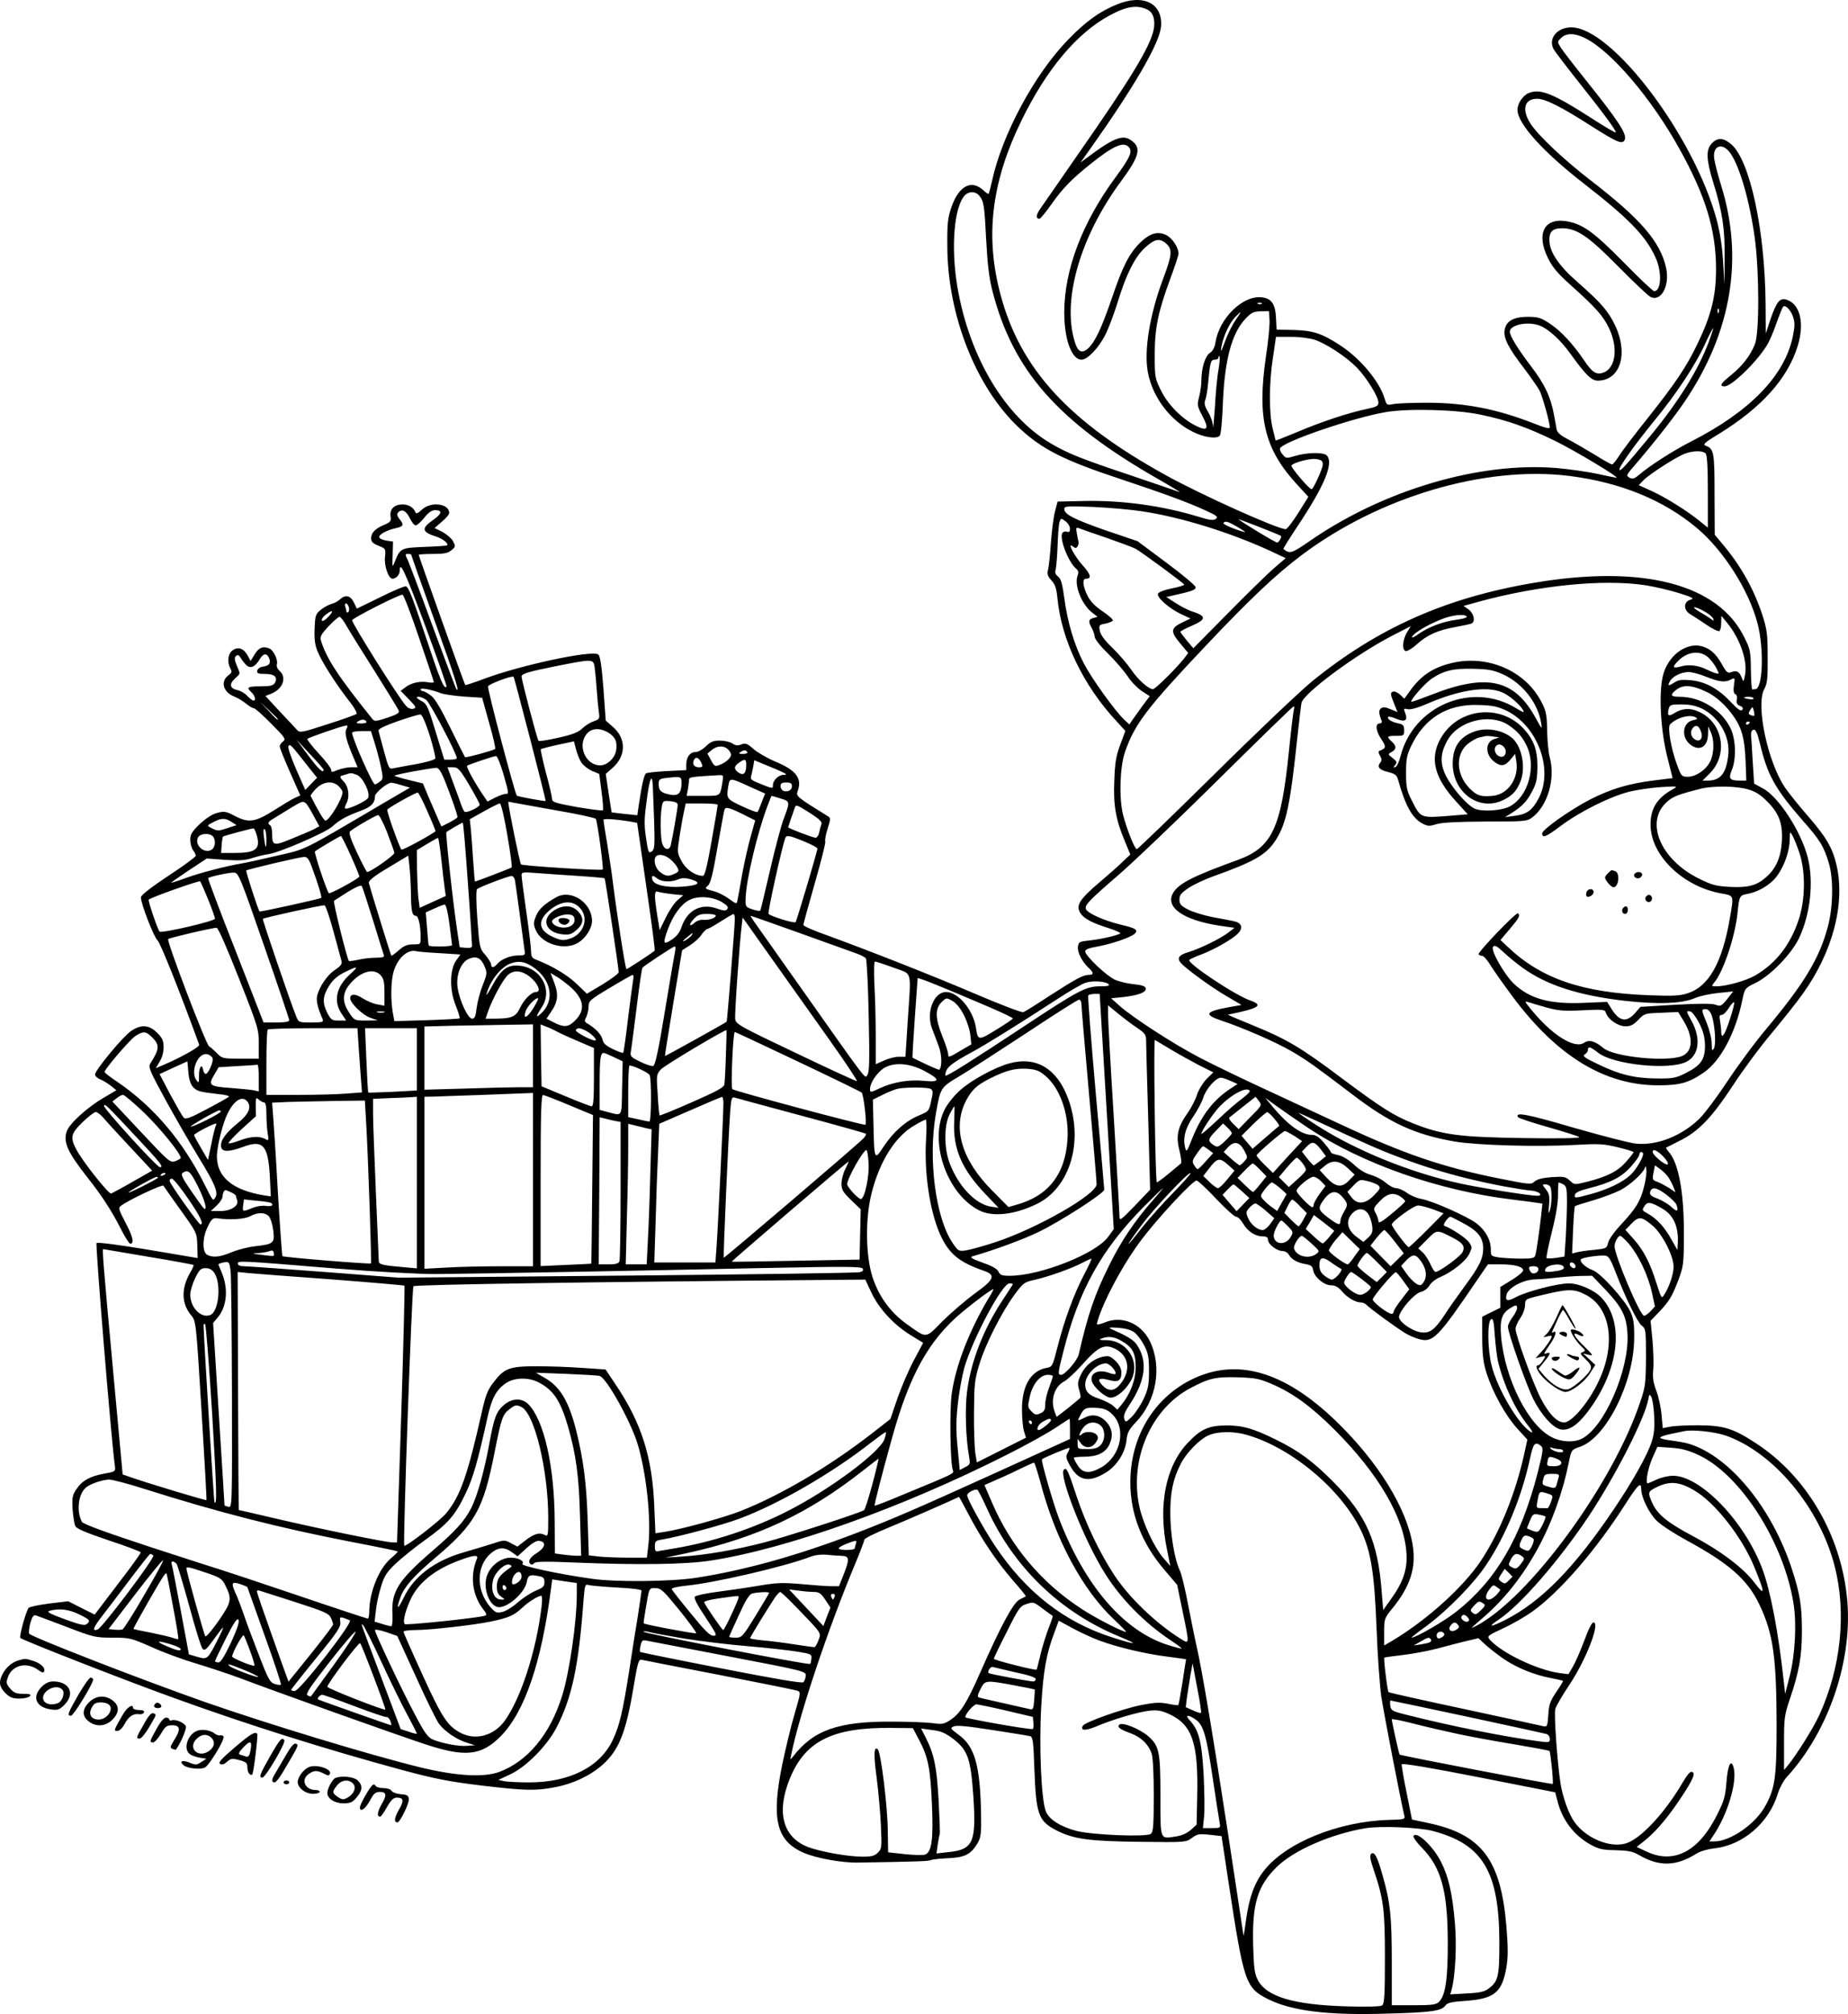 <?xml version="1.0" encoding="UTF-8"?>
<svg xmlns="http://www.w3.org/2000/svg" version="1.0" viewBox="0 0 970.508 1057.492" preserveAspectRatio="xMidYMid meet">
  <g transform="translate(-357.095,1312.856) scale(0.1,-0.1)" fill="#000000" stroke="none">
    <path d="M9436 13105 c-89 -36 -163 -89 -252 -181 -178 -181 -351 -501 -404 -749 -8 -33 -15 -62 -17 -64 -2 -3 -13 5 -26 17 -64 60 -130 26 -169 -86 -20 -58 -23 -86 -22 -207 1 -361 151 -741 376 -952 122 -114 234 -171 543 -273 219 -73 342 -118 438 -162 59 -27 67 -34 53 -44 -13 -9 -32 -7 -93 12 -187 57 -400 87 -603 82 l-135 -3 -13 -50 c-8 -27 -17 -102 -22 -165 -4 -63 -11 -128 -15 -143 -6 -22 -2 -34 17 -55 20 -21 27 -42 32 -92 21 -223 137 -463 313 -651 l44 -48 -27 -73 c-22 -59 -28 -95 -31 -188 -6 -129 8 -207 56 -320 l28 -68 -41 -39 c-22 -22 -75 -68 -116 -103 -110 -93 -131 -126 -105 -166 19 -29 60 -51 149 -79 38 -12 65 -25 60 -28 -19 -11 -102 -30 -159 -36 -56 -6 -60 -8 -63 -34 -4 -29 23 -80 58 -112 25 -23 26 -35 0 -35 -30 0 -66 -19 -204 -108 -70 -46 -134 -86 -141 -88 -8 -3 -118 39 -247 94 -229 98 -560 228 -790 312 -65 23 -118 46 -118 52 0 5 27 104 60 219 33 115 58 214 55 219 -3 6 2 35 12 66 17 55 17 58 0 68 -162 100 -167 104 -157 131 25 66 -8 110 -118 155 -42 18 -94 48 -114 66 -33 29 -41 32 -64 24 -19 -8 -31 -6 -47 5 -12 8 -41 15 -65 15 -35 0 -49 -6 -74 -30 -16 -16 -40 -30 -53 -30 -30 0 -49 -25 -50 -64 l0 -31 -100 -5 c-55 -3 -105 -8 -111 -12 -11 -7 -23 -62 -40 -177 l-6 -43 -67 7 c-36 4 -67 8 -68 8 0 1 -8 47 -16 102 l-15 100 34 30 c73 63 75 153 6 215 l-40 35 -12 168 c-9 117 -17 171 -27 179 -30 25 -405 -55 -598 -127 -53 -20 -99 -35 -101 -33 -4 4 -244 676 -244 683 0 3 33 5 74 5 58 0 79 4 97 19 23 19 23 21 9 48 -8 15 -34 37 -56 49 l-41 20 38 33 c22 18 39 38 39 46 0 50 -96 62 -143 18 -20 -19 -31 -24 -34 -15 -10 26 -36 42 -68 42 -43 0 -68 -24 -63 -62 4 -25 0 -31 -31 -44 -49 -20 -71 -43 -71 -71 0 -19 9 -28 39 -40 37 -15 38 -16 34 -57 -6 -47 18 -116 39 -116 19 0 38 21 38 41 0 58 29 -6 134 -288 64 -173 115 -318 112 -320 -14 -14 -32 30 -111 267 -70 210 -90 260 -104 260 -10 0 -72 -26 -137 -59 l-119 -58 -15 31 c-18 38 -45 44 -73 18 -12 -11 -33 -22 -47 -25 -14 -4 -38 -17 -54 -30 -28 -22 -30 -30 -33 -100 -2 -58 2 -86 17 -122 24 -57 96 -169 162 -254 28 -34 46 -67 41 -71 -4 -4 -73 -29 -152 -54 -138 -45 -146 -46 -161 -29 -9 10 -50 54 -91 97 l-74 80 32 13 c59 24 81 84 43 118 -12 11 -18 25 -15 36 7 22 -18 74 -40 83 -34 13 -54 5 -76 -30 l-22 -36 -14 26 c-21 39 -49 51 -79 31 -26 -17 -32 -61 -13 -97 9 -16 7 -22 -9 -34 -44 -31 -31 -87 25 -111 21 -8 51 -26 66 -39 16 -13 34 -24 41 -24 6 0 47 -36 91 -81 73 -73 78 -81 63 -93 -10 -7 -18 -19 -18 -27 0 -8 25 -69 54 -135 l54 -122 -27 -12 c-14 -6 -64 -36 -111 -66 -100 -63 -134 -68 -209 -28 -44 23 -54 24 -91 14 -26 -7 -59 -29 -91 -59 -40 -39 -49 -53 -49 -82 0 -19 7 -44 15 -55 8 -10 14 -23 14 -29 0 -5 -64 -53 -144 -105 -89 -59 -144 -102 -144 -112 -2 -31 69 -213 88 -228 14 -12 118 -272 218 -547 4 -11 -96 -67 -190 -107 l-38 -16 20 34 c13 20 21 50 21 76 0 34 -6 48 -34 76 -42 42 -85 45 -137 9 -42 -28 -189 -206 -189 -228 0 -8 12 -20 28 -26 15 -6 40 -22 56 -34 l28 -23 -66 -39 c-88 -51 -182 -137 -195 -178 -19 -57 6 -110 114 -247 71 -90 123 -170 170 -263 22 -44 45 -79 50 -79 22 2 14 36 -24 109 -38 73 -40 79 -24 91 39 30 216 113 222 105 3 -5 44 -63 91 -129 85 -118 85 -119 87 -185 l2 -66 -261 44 c-149 25 -265 40 -270 35 -7 -7 77 -1032 96 -1169 4 -31 4 -31 -56 -42 -73 -13 -116 -36 -146 -82 -21 -30 -23 -43 -20 -104 3 -39 9 -79 15 -90 8 -14 58 -35 177 -75 91 -30 166 -58 166 -63 0 -5 -54 -80 -121 -167 l-121 -159 -70 35 -69 35 -100 -12 c-54 -7 -103 -17 -108 -23 -14 -19 -51 -150 -43 -158 13 -12 554 -224 807 -315 383 -139 795 -269 1205 -380 168 -45 241 -59 405 -79 237 -28 288 -29 392 -9 95 18 185 61 250 119 86 78 122 169 163 418 19 113 25 135 39 132 9 -2 192 -38 406 -79 215 -42 399 -79 411 -83 21 -7 21 -8 -12 -122 -19 -63 -47 -181 -64 -261 -60 -290 -33 -405 110 -468 66 -29 202 -54 289 -52 313 5 368 7 381 13 8 4 50 8 92 10 86 4 118 20 153 79 17 30 20 50 18 157 -5 252 -33 352 -119 413 -43 32 -44 34 -24 43 15 7 75 1 202 -19 100 -15 189 -30 198 -32 15 -4 18 -26 23 -171 9 -243 21 -275 118 -325 89 -45 170 -56 436 -59 239 -3 241 -3 273 20 28 21 38 23 93 17 l63 -7 38 -251 c79 -519 88 -545 206 -605 125 -62 313 -86 625 -76 234 6 287 14 307 43 10 14 33 19 107 24 150 11 190 44 213 176 9 55 9 102 0 214 -29 352 -130 485 -412 544 l-84 18 -28 140 c-16 77 -27 145 -26 150 2 7 156 -19 405 -68 l401 -79 12 -45 c24 -99 87 -181 171 -228 46 -26 66 -30 135 -31 67 -2 89 -6 125 -27 104 -60 193 -58 299 9 21 13 60 24 95 28 149 16 286 134 332 286 9 30 31 71 49 90 223 244 349 624 314 946 -35 330 -215 634 -478 805 -119 78 -168 93 -302 94 -63 0 -131 -3 -151 -8 l-36 -7 -6 67 c-3 38 -15 95 -27 127 -17 45 -21 72 -17 112 3 30 1 99 -4 156 l-10 102 44 45 c55 59 68 80 103 171 26 71 28 84 28 240 1 218 -28 374 -80 431 -9 11 -15 20 -13 22 2 1 35 18 73 37 97 48 167 121 278 290 52 80 144 204 204 275 60 72 133 164 162 205 158 220 225 475 177 679 -21 90 -57 149 -154 260 -46 53 -99 119 -117 146 -91 136 -153 433 -108 515 16 30 19 55 18 170 0 120 -4 145 -28 220 -46 139 -113 258 -210 373 l-40 48 -1 213 c0 224 -3 238 -48 255 -15 6 -1 18 67 59 227 139 365 292 418 465 36 118 13 217 -56 241 -37 14 -55 -8 -87 -101 l-25 -76 -1 164 c-4 382 -82 743 -179 829 -42 36 -73 38 -104 5 -31 -33 -29 -85 9 -207 48 -154 61 -244 59 -397 l-1 -136 -7 120 c-5 80 -16 153 -34 220 -119 440 -548 1008 -763 1010 -75 0 -123 -59 -93 -115 6 -11 64 -87 128 -168 131 -164 204 -263 198 -269 -2 -2 -60 31 -127 75 -203 130 -269 157 -330 132 -31 -13 -59 -55 -59 -88 0 -72 134 -221 351 -389 234 -182 322 -273 373 -384 36 -76 32 -179 -6 -179 -7 0 -80 69 -162 153 -156 158 -214 200 -299 214 -118 19 -160 -67 -96 -195 23 -47 52 -81 117 -139 134 -120 172 -163 203 -228 49 -102 35 -210 -30 -233 -37 -13 -59 1 -102 66 -58 85 -121 153 -177 190 -48 32 -62 37 -118 37 -77 0 -117 -24 -122 -74 -4 -41 21 -90 104 -198 35 -47 71 -98 80 -115 15 -29 54 -169 54 -194 0 -8 -29 -1 -86 22 -192 75 -356 107 -554 108 -80 0 -161 -3 -181 -7 -35 -7 -36 -6 -47 30 -27 89 -126 208 -231 277 -98 64 -143 79 -246 82 l-90 2 -3 59 c-3 77 -25 107 -80 111 -98 7 -218 -112 -238 -237 -4 -26 -14 -46 -29 -55 -25 -16 -45 -81 -45 -145 0 -23 -5 -61 -12 -86 -11 -43 -10 -48 17 -100 37 -68 28 -83 -34 -52 -73 36 -147 111 -183 185 -32 64 -33 71 -33 187 0 142 18 227 81 398 24 65 44 125 44 133 0 34 -33 83 -66 99 -45 21 -87 8 -138 -43 -55 -55 -89 -121 -144 -283 -57 -166 -89 -233 -126 -269 -35 -31 -56 -20 -73 41 -64 218 33 548 243 833 102 138 112 181 50 221 -41 27 -93 6 -223 -92 l-38 -28 50 70 c233 329 364 554 373 643 11 122 -92 175 -232 117z m161 -27 c31 -15 43 -57 32 -108 -21 -92 -118 -252 -399 -655 -95 -138 -184 -265 -197 -284 -22 -32 -23 -51 -3 -51 5 0 34 35 64 78 58 82 105 130 201 207 123 99 178 123 205 90 19 -23 6 -53 -69 -155 -176 -239 -270 -485 -271 -711 0 -143 39 -249 91 -249 31 0 89 61 124 129 18 36 47 113 65 171 45 148 90 238 144 288 51 47 79 52 113 20 32 -30 29 -59 -18 -184 -70 -187 -101 -375 -80 -489 24 -131 117 -255 237 -314 58 -29 125 -39 141 -20 6 8 13 82 16 169 9 226 46 367 117 443 32 34 43 40 81 41 l44 1 3 -45 c2 -25 -6 -112 -19 -195 -47 -324 -7 -486 166 -673 l57 -62 -53 -85 c-30 -47 -59 -85 -66 -85 -42 0 -441 179 -627 282 -512 282 -766 559 -870 947 -83 308 -49 592 109 916 132 271 293 462 466 554 87 47 142 55 196 29z m2299 -150 c137 -68 349 -317 496 -583 137 -247 191 -425 191 -630 0 -141 -25 -241 -97 -391 -58 -121 -117 -209 -262 -391 -67 -84 -135 -173 -150 -198 -16 -25 -33 -45 -37 -45 -5 0 -48 24 -96 54 -48 29 -110 65 -139 80 -35 18 -53 34 -56 49 -2 12 -8 47 -14 77 -17 94 -49 162 -121 256 -70 92 -111 159 -111 181 0 36 95 56 157 32 45 -17 109 -75 160 -146 82 -114 112 -143 145 -143 118 0 162 141 91 290 -36 75 -72 117 -198 228 -97 85 -145 155 -147 216 -2 48 16 66 66 66 78 0 138 -41 296 -201 80 -81 155 -152 168 -159 56 -28 103 57 83 151 -30 138 -133 258 -401 464 -137 106 -272 233 -311 294 -48 74 -33 131 34 131 44 0 127 -42 286 -144 137 -87 164 -98 175 -70 11 30 -35 100 -208 316 -60 75 -117 149 -128 166 -19 31 -19 31 1 51 27 27 72 27 127 -1z m752 -591 c51 -55 110 -249 139 -462 23 -174 24 -495 0 -554 -24 -60 -65 -113 -125 -162 -54 -43 -64 -59 -34 -59 37 0 166 125 222 215 12 19 35 72 50 116 16 45 32 84 35 87 12 12 40 -16 52 -52 11 -31 10 -50 -1 -105 -43 -206 -226 -394 -535 -551 -92 -47 -217 -127 -269 -172 -27 -23 -36 -26 -53 -18 -19 11 -18 14 23 61 106 123 214 261 269 343 243 361 308 748 189 1130 -17 55 -33 117 -36 138 -11 64 32 90 74 45z m-3936 -234 c26 -30 29 -53 38 -233 7 -131 15 -199 33 -270 108 -418 342 -684 867 -985 74 -42 126 -74 115 -70 -11 4 -124 43 -251 86 -266 89 -334 116 -424 169 -242 142 -428 454 -491 821 -35 206 -18 419 38 481 21 23 56 23 75 1z m1485 -569 c-3 -3 -12 -4 -19 -1 -8 3 -5 6 6 6 11 1 17 -2 13 -5z m2400 -46 c-3 -8 -6 -5 -6 6 -1 11 2 17 5 13 3 -3 4 -12 1 -19z m-2537 -40 c-17 -24 -42 -74 -56 -113 -19 -53 -24 -60 -19 -30 9 55 41 125 72 158 37 38 37 34 3 -15z m2485 -114 c-56 -150 -161 -318 -311 -499 -127 -154 -152 -180 -158 -174 -9 8 77 129 184 260 115 140 215 291 266 403 21 46 40 83 42 82 1 -2 -9 -34 -23 -72z m-2068 10 c61 -21 166 -90 220 -146 50 -51 113 -153 113 -183 0 -18 -10 -23 -62 -34 -93 -19 -238 -67 -365 -121 -62 -26 -113 -46 -113 -44 0 1 -7 29 -15 61 -20 77 -20 240 1 374 l16 109 79 0 c45 0 98 -7 126 -16z m-507 -157 c-7 -36 -15 -126 -19 -199 -5 -73 -9 -117 -10 -98 0 19 -12 53 -25 75 -18 29 -22 45 -16 61 5 12 12 51 15 86 11 116 14 128 35 128 11 0 20 5 20 12 0 6 2 9 5 6 4 -3 1 -35 -5 -71z m1378 -236 c139 -29 243 -66 387 -136 108 -53 343 -194 325 -195 -3 0 -47 9 -98 20 -50 11 -147 25 -215 31 -408 34 -914 -116 -1302 -386 -90 -62 -101 -66 -134 -39 -2 2 32 56 75 121 142 213 191 332 152 371 -17 17 -105 15 -164 -3 -47 -14 -50 -14 -67 7 -10 11 -16 26 -14 32 11 34 388 163 557 191 119 20 375 13 498 -14z m1180 -203 c8 -8 12 -67 12 -201 l0 -189 -42 34 c-66 54 -180 125 -254 159 l-67 30 24 25 c30 32 174 124 219 141 45 16 93 16 108 1z m-2019 -37 c8 -5 11 -17 7 -32 -12 -40 -49 -119 -57 -119 -13 0 -109 114 -106 124 4 12 78 34 117 35 14 0 31 -3 39 -8z m1301 -81 c271 -34 499 -127 675 -276 139 -118 270 -324 316 -499 35 -134 28 -345 -12 -345 -5 0 -12 -1 -15 -2 -4 -2 -7 44 -8 102 -1 98 -3 110 -35 173 -137 279 -533 382 -1101 286 -465 -78 -823 -237 -1170 -519 -63 -52 -294 -271 -512 -487 -219 -216 -402 -393 -407 -393 -11 0 -53 106 -72 180 -22 87 -17 252 10 330 51 147 113 229 428 562 231 244 362 368 500 472 407 306 961 470 1403 416z m-2242 -186 c202 -30 462 -110 676 -209 l79 -37 -64 -55 c-35 -31 -144 -137 -242 -237 l-179 -181 -34 40 c-18 22 -34 43 -34 46 0 4 27 18 60 32 78 34 78 51 -1 76 -20 7 -58 26 -85 44 l-48 31 40 9 c94 21 114 28 114 42 0 9 -69 66 -152 128 l-153 114 -168 57 c-168 59 -217 84 -217 113 0 14 17 15 151 10 83 -4 199 -14 257 -23z m-3845 -36 c10 -21 24 -38 31 -38 7 0 27 18 45 40 21 27 40 40 56 40 41 0 38 -18 -10 -52 -63 -44 -59 -63 17 -87 34 -11 66 -36 57 -46 -3 -2 -56 -6 -119 -8 -125 -5 -127 -6 -157 -81 -12 -29 -13 -25 -10 39 l2 70 -34 5 c-19 3 -36 10 -38 17 -5 14 37 37 84 48 43 9 47 17 23 47 -15 19 -16 28 -7 37 19 19 41 8 60 -31z m3467 -55 c0 -16 -4 -21 -16 -16 -9 3 -19 0 -24 -7 -17 -28 32 -155 74 -189 11 -9 12 -19 6 -35 -19 -50 22 -153 78 -195 l27 -21 -22 -6 c-26 -7 -28 -19 -8 -54 8 -14 14 -34 15 -45 0 -11 30 -50 70 -88 38 -38 84 -91 102 -118 17 -27 51 -62 74 -78 l43 -28 -37 -49 c-20 -28 -44 -61 -53 -74 l-17 -25 -27 25 c-48 45 -169 213 -212 295 -51 98 -86 217 -103 345 -10 73 -17 99 -32 111 -15 11 -18 22 -13 37 3 12 8 68 10 125 2 56 6 112 10 124 7 22 8 22 31 5 13 -9 24 -27 24 -39z m1108 -38 c6 -5 -11 -35 -20 -35 -10 0 -180 103 -203 122 -7 6 207 -78 223 -87z m-232 49 c24 -14 44 -27 44 -29 0 -2 -27 6 -59 18 -33 12 -57 25 -55 29 8 13 23 9 70 -18z m-682 -60 c71 -25 139 -50 151 -57 35 -20 254 -181 255 -188 0 -4 -30 -13 -66 -20 -39 -8 -68 -19 -72 -28 -7 -19 58 -77 122 -107 l49 -23 -46 -22 c-59 -29 -60 -47 -6 -111 l40 -48 -21 -28 c-42 -53 -152 -162 -164 -162 -23 0 -79 50 -114 102 -20 29 -63 80 -97 113 -42 40 -64 70 -68 91 -6 30 -4 32 28 38 19 4 37 11 40 16 3 5 -21 27 -54 49 -41 28 -65 53 -80 84 -24 50 -27 87 -7 87 31 0 26 22 -17 70 -45 50 -85 127 -51 99 13 -10 17 -10 24 1 4 7 7 18 5 24 -2 6 -6 26 -9 45 -5 29 -4 32 12 26 9 -4 75 -27 146 -51z m-3654 -87 c0 -2 56 -161 125 -352 106 -294 133 -380 112 -354 -2 2 -57 148 -122 324 -64 176 -124 333 -131 349 -17 36 -17 36 1 36 8 0 15 -2 15 -3z m6480 -161 c52 -8 133 -27 180 -42 70 -22 80 -28 60 -34 -38 -9 -40 -54 -3 -76 15 -9 54 -34 86 -56 31 -21 62 -36 67 -33 6 3 10 23 10 43 l1 37 29 -35 c68 -82 110 -201 95 -276 -7 -37 -8 -38 -17 -14 -12 32 -26 40 -54 30 -20 -8 -26 -3 -52 44 -31 54 -61 80 -106 92 -75 18 -161 -39 -195 -132 -31 -81 -23 -295 16 -450 l28 -111 -97 -12 c-135 -17 -226 -44 -338 -101 -102 -53 -250 -157 -250 -177 0 -27 20 -19 96 38 100 75 255 153 359 180 44 11 121 22 170 25 88 5 89 5 60 -12 -81 -45 -116 -100 -116 -184 -1 -160 167 -325 369 -362 71 -13 69 -6 47 -134 -40 -229 -109 -354 -219 -390 -41 -14 -76 -16 -205 -11 -351 13 -567 87 -743 255 l-37 35 50 59 c50 60 54 69 42 81 -8 9 -213 -205 -207 -215 3 -5 11 -8 19 -8 7 0 28 -23 45 -52 18 -29 70 -102 116 -164 233 -312 483 -464 764 -464 112 0 160 13 237 66 90 61 169 210 204 382 13 61 13 62 68 89 78 37 188 150 229 234 60 125 79 296 47 424 -35 138 -154 321 -236 364 l-46 25 -7 110 c-4 61 -7 124 -9 141 -1 19 3 30 13 32 11 3 20 -17 34 -74 38 -162 80 -237 220 -398 96 -108 115 -140 142 -230 24 -82 22 -226 -5 -329 -44 -168 -123 -299 -325 -541 -60 -71 -151 -195 -204 -275 -52 -79 -118 -167 -146 -195 -95 -92 -225 -143 -335 -131 -31 3 -178 41 -328 84 -245 72 -307 83 -290 55 4 -6 75 -29 159 -53 84 -24 158 -47 163 -52 6 -6 -106 -8 -295 -5 -337 5 -427 17 -580 78 -102 41 -166 82 -375 238 -210 158 -287 204 -467 277 -73 30 -131 54 -128 55 162 33 189 49 118 74 -82 28 -339 200 -321 214 4 4 35 18 68 30 71 28 164 82 189 110 27 29 17 55 -24 63 -19 4 -71 14 -115 22 -44 9 -100 26 -125 39 -38 20 -45 28 -45 52 0 24 9 35 49 62 28 18 84 44 125 59 219 78 283 115 332 192 56 88 76 187 114 545 9 81 18 160 21 175 11 51 288 256 477 353 l97 50 -20 -33 c-25 -41 -27 -98 -4 -98 9 0 34 16 55 35 55 50 112 75 202 91 43 8 83 16 88 20 19 11 9 53 -17 72 l-27 19 79 22 c314 86 654 120 874 87z m-6438 -277 c42 -123 77 -227 77 -231 1 -4 -12 -5 -29 -2 -40 8 -90 -2 -120 -26 l-25 -19 43 -44 c39 -40 41 -45 23 -50 -12 -3 -27 3 -39 17 -36 39 -282 430 -282 448 0 10 251 138 265 134 6 -1 45 -103 87 -227z m-369 161 c3 -11 1 -23 -4 -26 -5 -3 -9 -1 -9 5 0 5 -3 16 -6 25 -3 9 -2 16 4 16 5 0 12 -9 15 -20z m7121 -23 c22 -12 42 -29 44 -37 4 -12 2 -13 -9 -3 -8 6 -34 23 -59 37 -25 14 -38 26 -30 26 8 0 33 -10 54 -23z m-7229 -27 c-18 -19 -31 -26 -34 -19 -2 7 7 20 20 30 38 29 46 22 14 -11z m5979 1 c3 -5 -20 -12 -51 -16 -73 -9 -150 -38 -202 -75 -23 -17 -38 -23 -34 -15 7 19 75 60 151 91 58 24 126 31 136 15z m-5880 -54 c16 -28 83 -136 148 -238 64 -102 120 -193 123 -202 5 -11 -9 -20 -60 -37 -58 -19 -68 -20 -78 -7 -181 225 -243 320 -271 414 -6 18 3 33 40 73 26 27 52 50 58 50 6 0 24 -24 40 -53z m-408 -169 c7 -24 -3 -35 -36 -40 -14 -2 -26 -11 -28 -20 -3 -15 4 -18 43 -18 49 0 67 -18 48 -49 -8 -12 -26 -16 -71 -16 -70 0 -79 -5 -52 -30 20 -18 27 -45 12 -45 -5 0 -19 11 -32 24 -12 14 -36 28 -52 31 -40 9 -45 31 -14 60 31 28 30 23 10 70 -12 29 -13 40 -4 49 9 8 15 6 24 -8 6 -11 19 -28 29 -38 22 -23 48 -12 73 31 19 32 39 31 50 -1z m7557 8 c14 -13 33 -38 42 -56 16 -32 16 -32 -7 -25 -13 4 -34 13 -48 20 -40 20 -92 26 -129 15 -49 -14 -52 -4 -9 36 48 43 110 48 151 10z m-5849 -53 c3 -21 8 -74 11 -118 3 -44 8 -96 11 -116 5 -34 3 -37 -28 -48 -18 -6 -45 -23 -60 -38 -20 -19 -52 -32 -125 -48 -54 -12 -101 -20 -104 -16 -7 7 -89 319 -89 338 0 14 37 25 176 53 202 40 201 40 208 -7z m5838 -48 c67 -27 99 -31 130 -14 20 11 21 9 15 -31 -4 -28 -1 -43 7 -46 8 -3 11 -15 8 -29 -3 -18 1 -27 16 -32 14 -6 19 -12 13 -21 -6 -10 -22 0 -60 40 -66 71 -135 108 -211 115 -45 4 -65 2 -84 -11 -33 -21 -39 -20 -26 4 14 27 58 49 98 50 18 0 60 -11 94 -25z m-6177 -326 c46 -178 83 -324 81 -326 -3 -3 -146 23 -151 28 -10 11 -156 562 -151 574 4 12 126 58 134 50 2 -1 41 -148 87 -326z m6182 245 c68 -33 145 -118 174 -192 16 -42 23 -85 27 -164 l4 -108 -33 0 c-55 0 -62 10 -43 56 24 57 21 159 -6 217 -46 97 -157 167 -267 167 -46 0 -53 8 -25 32 39 34 86 32 169 -8z m-6651 -5 c16 -6 71 -14 123 -18 l94 -6 37 -133 c21 -73 35 -134 31 -136 -16 -10 -153 -47 -158 -43 -2 3 -37 72 -77 154 -53 107 -82 156 -104 171 -16 12 -35 22 -41 22 -6 0 -11 4 -11 9 0 10 60 -2 106 -20z m-77 -35 c20 -14 161 -283 161 -306 0 -5 -15 -8 -33 -8 l-33 0 -45 146 c-38 127 -47 147 -71 160 -16 8 -28 17 -28 19 0 11 27 4 49 -11z m6971 7 c0 -4 -11 -6 -25 -3 -14 2 -25 6 -25 8 0 2 11 4 25 4 14 0 25 -4 25 -9z m-7750 -108 c0 -8 -9 0 -50 45 l-45 47 48 -45 c26 -24 47 -45 47 -47z m7477 56 c93 -45 152 -149 140 -247 -11 -95 -41 -132 -108 -132 l-27 0 38 38 c99 99 69 268 -58 324 -46 21 -88 18 -130 -9 -29 -18 -36 -12 -28 22 6 23 10 25 68 25 42 0 75 -7 105 -21z m-2141 -6 c-3 -10 -15 -108 -26 -218 -41 -405 -88 -505 -267 -571 -238 -86 -314 -125 -342 -175 -42 -75 56 -142 246 -171 l77 -11 -30 -23 c-36 -30 -154 -88 -213 -105 -48 -14 -60 -31 -40 -55 24 -29 162 -130 242 -176 l78 -46 -68 -12 c-124 -23 -132 -39 -35 -71 111 -37 286 -113 371 -163 79 -47 109 -68 313 -223 197 -151 330 -212 538 -248 118 -20 435 -29 629 -18 127 7 153 6 227 -12 46 -11 84 -23 84 -26 0 -3 -18 -26 -40 -51 -43 -49 -97 -77 -203 -104 -68 -17 -68 -17 -92 6 -22 20 -31 22 -95 18 -48 -4 -77 -11 -90 -23 -18 -17 -26 -16 -182 15 -300 60 -501 128 -843 288 -88 41 -261 121 -385 179 -124 57 -281 133 -350 169 -136 71 -349 209 -419 271 l-45 40 60 6 c81 9 126 25 122 46 -2 12 -19 17 -63 22 -33 3 -78 14 -100 24 -46 22 -155 126 -155 148 0 11 20 18 66 26 75 14 172 47 194 67 20 20 6 29 -75 48 -87 21 -173 60 -181 81 -8 21 13 43 176 184 74 64 309 288 521 498 213 211 390 383 394 383 3 0 4 -8 1 -17z m2418 -32 c-2 -2 -10 -1 -19 3 -13 5 -13 9 -3 26 13 20 13 20 19 -2 3 -13 4 -25 3 -27z m-6956 -105 c18 -59 31 -114 29 -120 -3 -7 -49 -20 -103 -30 -55 -9 -108 -20 -120 -22 -19 -5 -23 4 -46 88 -14 51 -27 100 -29 108 -3 11 25 25 101 52 58 20 111 36 119 35 9 -1 27 -43 49 -111z m6650 95 c10 -6 5 -10 -16 -14 -57 -12 -64 -93 -10 -131 47 -33 88 -7 89 58 l1 41 13 -30 c20 -42 18 -114 -3 -155 -22 -44 -75 -80 -118 -80 -31 0 -34 4 -54 58 -34 89 -53 203 -38 218 37 36 106 54 136 35z m-6983 -21 c4 -6 -7 -10 -27 -10 -25 0 -29 3 -18 10 19 13 37 13 45 0z m7265 -4 c0 -3 -4 -8 -10 -11 -5 -3 -10 -1 -10 4 0 6 5 11 10 11 6 0 10 -2 10 -4z m-7370 -35 c-11 -21 0 -63 40 -156 l19 -45 -35 0 c-19 0 -50 -7 -69 -14 -31 -13 -35 -13 -35 1 0 8 -29 47 -65 85 -36 39 -63 74 -60 77 8 8 185 69 203 70 10 1 10 -4 2 -18z m7114 -14 c13 -35 -6 -57 -32 -41 -22 14 -27 41 -11 60 16 20 32 13 43 -19z m-5737 -6 c37 -23 47 -50 39 -96 -8 -39 -47 -75 -83 -75 -76 0 -121 102 -72 164 25 32 70 35 116 7z m-1228 -55 c11 -36 26 -92 33 -126 12 -58 11 -63 -7 -76 -10 -8 -22 -14 -25 -14 -13 0 -120 243 -120 271 0 5 22 9 50 9 l49 0 20 -64z m-269 -138 c1 -24 -26 1 -81 75 l-61 82 70 -75 c39 -41 71 -78 72 -82z m1354 37 c10 -15 35 -35 56 -44 l38 -16 12 -93 c7 -51 10 -95 7 -98 -3 -3 -64 5 -136 17 -114 21 -131 26 -131 43 0 10 -14 72 -32 137 -17 66 -29 121 -27 124 3 2 43 13 89 23 l85 18 11 -42 c6 -23 18 -54 28 -69z m-1439 -16 l51 -64 -31 -32 -31 -32 -48 109 c-27 62 -45 114 -40 121 8 13 12 9 99 -102z m2209 85 c9 -8 16 -21 16 -28 0 -17 -28 -42 -61 -54 -23 -9 -27 -7 -44 25 l-19 35 23 19 c28 23 64 24 85 3z m101 -14 c4 -6 -6 -10 -22 -10 -22 0 -25 2 -13 10 19 12 27 12 35 0z m-1281 -113 c31 -109 30 -107 11 -107 -9 0 -33 -9 -55 -20 l-39 -20 -19 28 c-45 65 -94 154 -88 160 7 6 134 49 152 51 6 1 23 -41 38 -92z m1036 64 c14 -27 13 -31 -9 -31 -23 0 -35 15 -27 35 8 21 23 19 36 -4z m240 -18 c0 -44 -13 -58 -39 -42 -27 18 -27 34 1 53 31 22 38 20 38 -11z m208 -48 c3 -3 -3 -5 -13 -5 -25 0 -55 -29 -55 -53 0 -21 1 -21 -78 11 -35 14 -42 20 -36 37 3 11 8 34 11 51 l5 31 80 -33 c45 -18 83 -36 86 -39z m-1768 -95 c26 -69 46 -128 43 -133 -2 -4 -22 -16 -44 -28 l-40 -20 -19 43 c-10 24 -32 74 -49 113 l-29 70 -77 19 c-42 10 -74 20 -72 22 7 7 201 42 221 41 15 -2 30 -30 66 -127z m105 37 c30 -51 55 -97 55 -103 0 -14 -71 -47 -80 -37 -4 4 -12 22 -18 38 -5 17 -24 67 -41 113 l-30 82 29 0 c26 0 35 -9 85 -93z m-590 53 c30 -11 70 -90 60 -119 -5 -17 -112 -67 -122 -57 -3 2 0 13 6 24 20 37 13 91 -14 118 -16 16 -21 26 -12 29 6 2 19 6 27 8 23 8 27 8 55 -3z m1920 -37 c-13 -77 -8 -73 -102 -73 l-86 0 7 38 c3 20 6 42 6 49 0 11 18 14 148 21 33 2 33 2 27 -35z m-215 -4 c0 -54 -16 -71 -58 -63 -49 9 -62 21 -62 55 0 24 4 28 33 32 84 10 87 9 87 -24z m-151 -11 c1 -18 4 -101 7 -184 4 -128 3 -153 -10 -164 -19 -15 -21 -10 -34 80 -9 66 -8 93 9 214 13 91 24 112 28 54z m518 -14 l72 -32 -18 -46 c-9 -25 -19 -48 -22 -51 -4 -3 -40 11 -83 31 -80 38 -81 39 -70 107 8 43 6 44 121 -9z m-2167 6 c11 -11 20 -25 20 -30 0 -35 -70 -150 -90 -150 -8 0 -38 51 -78 130 -1 3 12 20 29 38 38 38 88 43 119 12z m329 6 l45 -13 -120 -70 c-462 -272 -418 -250 -581 -288 -81 -19 -164 -37 -183 -40 -83 -14 -221 -50 -292 -76 -43 -16 -78 -27 -78 -25 0 2 42 31 93 65 l94 62 96 -7 c75 -5 106 -3 145 10 28 9 66 18 84 20 56 8 295 111 333 144 41 37 72 54 149 83 56 20 76 41 76 77 0 17 62 69 85 71 6 0 30 -5 54 -13z m2051 -5 c0 -21 -22 -33 -45 -25 -8 4 -15 15 -15 25 0 14 7 19 30 19 23 0 30 -5 30 -19z m5021 -17 c41 -12 66 -28 105 -68 61 -63 79 -116 72 -214 -6 -78 -32 -136 -82 -179 -49 -44 -95 -56 -192 -51 -71 4 -94 10 -160 43 -204 100 -287 300 -168 404 31 28 61 39 179 69 64 15 186 14 246 -4z m-6934 -119 c24 -54 42 -99 41 -101 -21 -18 -174 -102 -179 -96 -12 15 -80 205 -74 210 16 16 151 91 160 89 5 -2 29 -48 52 -102z m1853 71 c51 -15 51 -16 15 -111 -12 -33 -44 -152 -70 -265 -26 -113 -49 -208 -51 -212 -3 -4 -21 -1 -42 6 -37 13 -37 14 -35 64 4 96 61 336 113 475 12 31 22 57 23 57 1 0 22 -6 47 -14z m-540 -34 c0 -14 -24 -158 -36 -209 -6 -31 -32 -29 -44 3 -11 28 -13 139 -4 194 6 34 7 35 45 32 27 -3 39 -9 39 -20z m-1954 10 c6 -4 24 -33 41 -65 l31 -57 -26 -14 c-15 -8 -67 -30 -116 -50 -99 -41 -106 -39 -106 26 0 20 -4 40 -10 43 -16 10 -12 19 18 36 15 9 54 33 86 53 65 39 66 39 82 28z m1314 -38 c113 -19 207 -40 210 -45 8 -12 42 -261 36 -266 -7 -7 -420 19 -429 27 -6 6 -64 289 -67 328 0 1 10 0 23 -3 12 -2 114 -21 227 -41z m-255 -129 c16 -91 26 -167 23 -171 -5 -4 -186 -74 -193 -74 -1 0 -5 48 -9 108 -4 59 -9 132 -12 163 l-6 56 73 41 c41 23 79 42 85 42 6 0 23 -69 39 -165z m1105 158 c0 -5 -14 -90 -32 -190 -22 -127 -36 -183 -45 -183 -41 0 -89 33 -112 76 -24 44 -24 48 -12 127 7 45 17 103 23 130 l10 47 84 0 c46 0 84 -3 84 -7z m486 -44 c48 -31 64 -46 59 -58 -4 -9 -9 -28 -12 -43 -3 -16 -12 -28 -19 -28 -14 0 -144 50 -144 55 0 2 22 67 35 103 6 17 8 17 81 -29z m-345 -10 l56 -28 -23 -82 c-13 -45 -33 -134 -45 -198 -11 -64 -22 -126 -25 -138 -4 -23 -4 -23 -46 7 -23 17 -61 36 -85 41 -40 11 -42 12 -24 28 14 12 26 63 50 201 18 102 34 191 37 198 5 16 28 10 105 -29z m-1877 -91 c19 -51 37 -99 38 -107 3 -11 -123 -100 -143 -101 -3 0 -27 46 -53 101 -33 70 -44 105 -37 112 16 16 135 85 148 86 6 1 27 -41 47 -91z m-817 55 l26 -17 -49 -16 c-42 -14 -52 -15 -77 -2 -32 16 -32 15 8 36 39 20 60 20 92 -1z m2099 1 l31 -6 48 -334 c27 -183 47 -335 44 -337 -17 -15 -143 -97 -148 -97 -6 0 -50 285 -72 460 -4 36 -17 121 -28 190 -12 69 -21 129 -21 134 0 8 69 3 146 -10z m-858 -321 c13 -175 22 -324 22 -331 0 -9 -11 -12 -32 -10 l-33 3 -12 80 c-21 134 -63 518 -58 524 7 7 79 49 86 50 3 1 15 -142 27 -316z m-1108 248 c19 -72 -6 -91 -120 -91 l-68 0 3 41 c1 22 5 42 7 45 4 4 145 42 160 43 4 1 12 -17 18 -38z m50 -18 c0 -57 -5 -53 -13 10 -4 31 -3 46 3 42 6 -3 10 -27 10 -52z m8051 -73 c33 -99 31 -249 -5 -353 -44 -131 -119 -227 -227 -290 -46 -27 -152 -57 -203 -57 -27 0 -28 1 -14 18 47 53 109 236 123 360 10 97 11 99 52 107 63 11 131 54 163 104 36 53 60 128 60 185 1 41 1 41 15 16 8 -14 24 -54 36 -90z m-8333 88 c16 -16 15 -53 -2 -68 -37 -30 -97 20 -75 62 11 21 59 24 77 6z m726 -104 c26 -58 46 -107 44 -109 -23 -21 -155 -92 -160 -86 -11 10 -79 214 -73 219 6 7 129 80 136 81 3 1 27 -47 53 -105z m2381 76 c39 -16 69 -32 69 -37 -5 -28 -109 -380 -115 -386 -6 -8 -124 28 -142 43 -6 5 69 347 88 398 6 17 21 15 100 -18z m-1906 -97 c7 -65 15 -134 18 -154 l5 -35 -69 -31 -68 -31 -7 52 c-3 28 -6 96 -7 151 l-1 100 53 32 c28 17 55 32 58 32 3 1 11 -52 18 -116z m-160 -175 c1 -94 6 -118 26 -118 13 0 25 -51 25 -112 0 -38 0 -38 -40 -38 -30 0 -48 -7 -75 -31 -20 -18 -37 -30 -39 -28 -4 5 -113 359 -118 381 -2 13 25 35 102 81 l105 63 6 -55 c4 -31 7 -95 8 -143z m1362 179 c15 -12 31 -31 37 -43 10 -18 8 -23 -14 -33 -35 -16 -47 -14 -78 10 -25 20 -36 66 -19 82 13 14 49 6 74 -16z m-1883 -39 c34 -92 54 -159 50 -164 -6 -5 -321 -75 -324 -71 -8 8 -73 211 -70 215 7 6 276 70 303 71 17 1 25 -9 41 -51z m-251 -413 c73 -209 132 -386 133 -392 0 -9 -20 -13 -67 -13 l-68 0 -147 377 c-82 207 -146 378 -144 381 9 8 112 30 136 29 24 -2 32 -22 157 -382z m1642 365 c79 -5 145 -11 147 -13 4 -3 74 -473 74 -493 0 -7 -38 -35 -83 -63 l-84 -50 -54 52 c-48 46 -128 94 -211 126 -23 9 -28 17 -28 43 0 18 -11 112 -25 208 -14 96 -25 183 -25 193 0 16 7 17 73 12 39 -3 137 -10 216 -15z m-324 -22 c2 -13 14 -93 25 -178 11 -85 23 -169 25 -186 5 -31 5 -32 -34 -32 -42 -1 -89 -20 -110 -46 -17 -20 -31 -20 -31 -1 0 8 -14 30 -30 49 -30 34 -31 39 -42 186 -7 90 -7 155 -2 160 10 10 163 69 181 69 7 1 15 -9 18 -21z m749 7 c24 -18 75 -19 110 -3 20 8 36 8 67 -1 57 -17 38 -32 -48 -38 -84 -6 -149 9 -156 37 -6 24 1 25 27 5z m-2360 -109 c20 -50 36 -95 36 -101 0 -13 -281 -78 -291 -68 -11 13 -62 163 -57 168 12 12 264 101 270 96 3 -3 22 -46 42 -95z m866 -110 c29 -94 54 -176 57 -183 4 -10 -8 -13 -43 -13 -27 0 -69 -5 -93 -11 -24 -5 -45 -8 -48 -6 -9 10 -84 310 -78 316 4 3 37 24 73 47 43 26 69 37 73 30 4 -6 30 -87 59 -180z m1569 138 l60 -6 -29 -25 c-16 -13 -44 -54 -62 -91 l-33 -67 -12 75 c-17 105 -16 133 1 127 8 -3 42 -9 75 -13z m265 -43 c27 -17 34 -26 26 -36 -8 -10 -19 -9 -53 3 -84 30 -157 -8 -187 -97 -9 -28 -25 -48 -51 -66 -46 -30 -49 -22 -19 59 27 71 69 128 111 149 46 24 124 18 173 -12z m-2042 -152 c20 -74 39 -144 42 -155 5 -17 -3 -27 -34 -48 -40 -26 -83 -89 -94 -138 -5 -24 3 -61 29 -120 6 -16 0 -18 -59 -18 -66 0 -67 0 -80 33 -30 73 -178 508 -175 511 6 6 313 74 324 71 6 -1 27 -62 47 -136z m609 39 c7 -57 14 -107 14 -112 0 -8 -115 -10 -122 -2 -2 1 -6 41 -9 88 l-7 86 44 20 c24 11 49 21 55 21 7 1 17 -38 25 -101z m1399 43 c0 -13 -39 -25 -68 -22 -13 1 -32 -5 -43 -15 -29 -26 -33 -11 -5 19 20 22 34 27 71 27 25 0 45 -4 45 -9z m100 -18 c0 -36 -40 -536 -43 -539 -6 -6 -322 -182 -324 -180 -1 1 19 126 44 278 l46 277 41 26 c23 15 51 39 61 56 11 16 25 29 30 30 6 0 37 18 70 39 33 21 63 39 68 39 4 1 7 -11 7 -26z m342 -74 c139 -50 272 -98 295 -106 23 -8 46 -20 51 -26 5 -7 12 -143 15 -303 5 -232 4 -295 -7 -309 -14 -20 16 -60 -376 495 -95 135 -188 266 -207 293 -19 26 -32 47 -30 47 3 0 120 -41 259 -91z m154 -559 c84 -118 149 -216 145 -218 -4 -1 -148 65 -321 148 -293 139 -315 152 -318 177 -4 27 23 403 34 491 l5 43 151 -213 c83 -117 220 -310 304 -428z m-3100 321 c101 -256 104 -267 104 -343 l0 -78 -96 0 c-92 0 -97 1 -123 28 -15 15 -34 32 -42 37 -17 10 -224 554 -215 563 8 7 239 61 255 59 8 -1 55 -108 117 -266z m2374 223 c-8 -8 -23 -20 -34 -25 -13 -6 -10 0 9 15 34 29 43 33 25 10z m4366 -166 c125 -91 293 -146 536 -174 175 -20 304 -15 370 14 25 11 81 23 124 27 l77 8 -32 -41 c-30 -36 -35 -39 -60 -29 -19 7 -85 7 -211 0 l-184 -11 -25 -29 c-46 -54 -84 -49 -125 15 l-25 40 -123 -5 c-177 -8 -283 21 -366 100 -51 48 -124 177 -110 194 8 11 20 5 57 -30 25 -23 69 -59 97 -79z m-4449 90 c-3 -13 -27 -153 -53 -311 -34 -209 -52 -291 -62 -295 -8 -3 -39 7 -69 22 -51 25 -54 28 -48 59 3 17 16 122 30 231 13 109 27 201 30 204 13 13 161 111 169 111 4 1 6 -9 3 -21z m-1237 -14 l109 -7 -22 -31 c-35 -49 -36 -155 -3 -236 14 -35 23 -66 21 -68 -3 -3 -81 -7 -174 -10 l-169 -5 -9 49 c-11 70 -9 162 5 211 21 72 74 119 120 107 7 -2 62 -7 122 -10z m236 -70 c14 -33 13 -40 -10 -98 -14 -35 -28 -89 -32 -120 -5 -44 -10 -56 -24 -56 -22 0 -67 98 -76 164 -9 65 17 132 59 150 41 17 64 5 83 -40z m250 0 c101 -66 122 -179 45 -248 -28 -26 -26 -14 5 34 60 90 -3 207 -117 218 -63 6 -95 -17 -143 -105 -20 -37 -34 -57 -30 -43 19 69 73 138 124 159 42 16 74 12 116 -15z m1897 -6 c102 -38 93 -4 75 -280 l-12 -188 -35 0 c-20 0 -55 -9 -78 -20 l-43 -19 0 148 c0 81 -3 203 -7 269 -3 71 -2 122 3 122 5 0 48 -14 97 -32z m-2854 -35 c-72 -65 -89 -141 -44 -207 l24 -36 -39 0 c-36 0 -41 4 -60 40 -27 54 -25 88 9 142 20 32 44 53 82 72 71 35 77 33 28 -11z m161 -5 c16 -18 20 -35 20 -91 l0 -69 -37 7 c-21 3 -55 18 -76 31 -39 26 -67 26 -67 1 0 -25 65 -88 105 -102 l40 -14 -61 -1 c-60 0 -62 1 -87 38 -41 60 -40 107 5 158 55 63 122 81 158 42z m797 -20 c34 -33 44 -68 19 -68 -24 0 -63 -39 -84 -83 -22 -48 -44 -57 -139 -57 l-42 0 13 38 c23 65 76 163 102 189 34 34 84 26 131 -19z m198 -40 c74 -65 82 -123 25 -179 -34 -34 -57 -36 -110 -9 l-39 20 24 36 c36 52 40 91 17 152 l-20 52 30 -18 c17 -9 49 -34 73 -54z m331 35 c-3 -16 -15 -107 -27 -203 -11 -96 -23 -177 -25 -179 -2 -3 -26 6 -54 19 -37 18 -51 30 -55 51 -6 26 -37 59 -80 84 -15 9 -16 14 -5 34 6 13 12 38 12 55 0 29 8 36 112 98 61 37 115 67 119 68 5 0 6 -12 3 -27z m1872 -143 c67 -29 122 -55 122 -59 0 -3 -39 -30 -87 -59 -94 -58 -97 -58 -107 12 -15 93 -93 186 -157 186 -64 0 -105 -106 -74 -190 10 -25 25 -67 36 -95 16 -43 18 -107 3 -123 -2 -3 -67 26 -141 63 -1 1 4 93 12 206 8 112 15 207 15 211 0 7 133 -47 378 -152z m625 121 c8 -8 -5 -11 -43 -11 -76 0 -114 -20 -410 -216 -271 -179 -398 -259 -404 -253 -2 2 0 14 5 26 8 23 45 49 139 100 62 33 244 146 433 269 70 46 142 88 160 93 38 12 105 7 120 -8z m-10 -668 l37 -618 -29 -40 c-64 -89 -357 -205 -518 -205 -40 0 -50 4 -58 21 -6 14 -33 30 -73 44 -70 25 -82 33 -61 38 114 33 261 87 342 126 117 56 347 205 347 223 0 7 -20 238 -45 512 -24 275 -42 503 -39 508 3 4 17 8 32 8 l28 0 37 -617z m-3010 544 c-33 -54 -58 -64 -41 -17 9 28 56 75 65 66 2 -2 -9 -24 -24 -49z m2261 -40 c16 -32 31 -79 33 -105 l5 -47 -55 -32 c-63 -38 -67 -39 -67 -17 0 9 -13 49 -30 91 -38 94 -39 145 -5 179 26 25 26 25 58 7 21 -12 42 -39 61 -76z m616 61 c0 -13 18 -225 40 -472 22 -247 40 -461 40 -475 0 -54 -314 -233 -533 -305 -64 -21 -134 -40 -155 -43 -37 -5 -40 -3 -70 42 -88 132 -127 437 -87 671 25 144 24 142 128 204 50 30 209 133 352 227 143 95 266 173 273 173 6 0 12 -10 12 -22z m2445 -20 c59 -16 89 -19 187 -14 109 5 117 5 123 -14 11 -34 63 -70 102 -70 28 0 43 8 68 34 31 33 34 34 120 37 l89 4 28 -46 c53 -85 50 -161 -7 -185 -80 -33 -359 -5 -414 42 -44 37 -75 45 -100 28 -51 -36 -173 42 -284 180 -31 39 -31 39 -7 32 14 -5 57 -17 95 -28z m960 -63 c-27 -84 -45 -108 -45 -61 0 13 -3 38 -6 55 -5 24 -3 31 9 31 8 0 25 16 37 36 12 19 25 33 28 30 3 -3 -7 -44 -23 -91z m-3111 -44 c41 -28 46 -36 46 -69 0 -20 5 -204 11 -409 l10 -371 -80 -84 c-78 -80 -81 -82 -81 -53 0 17 -14 251 -30 520 -17 270 -30 511 -30 538 l0 47 54 -44 c29 -24 74 -58 100 -75z m3016 67 c17 -50 24 -152 12 -174 -10 -16 -11 -12 -12 26 0 25 -12 72 -25 105 -30 72 -30 75 -6 75 12 0 23 -11 31 -32z m-6972 15 c-10 -2 -26 -2 -35 0 -10 3 -2 5 17 5 19 0 27 -2 18 -5z m6907 -57 c22 -45 29 -74 30 -117 0 -73 -21 -104 -100 -144 -54 -27 -68 -30 -155 -29 -114 1 -194 20 -309 76 -68 32 -81 42 -68 50 9 5 17 16 17 23 0 22 13 18 54 -14 80 -63 376 -93 464 -47 66 34 77 122 26 215 -29 52 -29 53 -6 49 9 -2 30 -29 47 -62z m-6125 -171 l0 -165 -73 0 c-41 0 -169 -3 -285 -7 l-212 -6 0 166 0 166 153 4 c83 1 212 4 285 5 l132 2 0 -165z m130 125 c19 -10 70 -33 113 -51 l77 -33 0 -153 c0 -116 -3 -153 -12 -153 -7 0 -69 24 -138 53 l-125 52 -3 162 -2 163 27 -11 c15 -5 43 -18 63 -29z m-1046 -72 c4 -51 9 -127 12 -169 l6 -76 -78 -6 c-42 -4 -155 -7 -251 -7 l-173 0 0 168 c0 93 3 172 7 175 3 4 111 7 239 7 l232 0 6 -92z m306 -71 l0 -164 -126 -7 c-70 -3 -128 -5 -129 -4 -2 2 -6 78 -10 171 l-7 167 136 0 136 0 0 -163z m889 149 c28 -15 57 -44 50 -50 -9 -8 -110 44 -104 54 8 14 21 13 54 -4z m734 -128 c-2 -73 -6 -142 -8 -154 -3 -15 -43 -37 -171 -93 -91 -40 -167 -71 -169 -69 -2 2 -7 50 -10 109 -7 101 -7 106 16 132 17 20 329 206 345 207 1 0 0 -60 -3 -132z m-3012 93 c39 -40 38 -60 -11 -137 -11 -18 -3 -38 80 -190 51 -93 130 -230 176 -305 84 -137 103 -182 85 -209 -12 -18 -11 -20 -56 70 -114 227 -266 407 -456 537 -38 25 -69 49 -69 53 0 15 133 170 162 189 43 27 54 26 89 -8z m3390 -126 c178 -84 329 -158 335 -163 10 -9 28 -161 20 -169 -5 -6 -689 177 -699 187 -9 8 3 300 13 300 3 0 152 -70 331 -155z m1959 63 c42 -25 109 -62 149 -83 l74 -37 -37 -36 c-19 -21 -42 -58 -49 -82 -8 -25 -30 -68 -49 -95 -52 -73 -63 -121 -43 -197 8 -34 12 -64 8 -68 -5 -4 -34 -28 -66 -55 -32 -26 -59 -46 -61 -44 -8 9 -18 751 -10 747 5 -3 43 -25 84 -50z m-5033 -45 c7 -17 -22 -83 -36 -83 -5 0 -11 9 -13 20 -6 38 -23 16 -22 -29 0 -38 -1 -41 -13 -25 -35 47 8 150 58 137 11 -3 23 -12 26 -20z m2108 5 l46 -22 -3 -141 c-3 -157 4 -146 -80 -124 l-38 10 0 134 c0 132 4 165 21 165 5 0 29 -10 54 -22z m-2211 -156 c20 -23 37 -27 134 -38 35 -3 60 -10 55 -14 -4 -4 -57 -34 -116 -65 -92 -49 -111 -55 -122 -44 -7 8 -38 62 -70 121 l-56 107 73 34 73 33 5 -57 c3 -36 12 -65 24 -77z m346 47 l0 -71 -27 6 c-16 3 -68 8 -118 12 -114 8 -122 14 -90 68 l24 41 98 6 c54 3 101 6 106 7 4 1 7 -30 7 -69z m2052 16 c11 -15 10 -245 -1 -245 -5 0 -32 5 -60 12 l-51 11 0 132 c0 72 3 134 6 138 7 7 95 -33 106 -48z m1439 23 c88 -46 90 -63 8 -55 -80 9 -165 -5 -235 -37 -53 -25 -54 -25 -54 -4 0 31 38 87 74 109 51 31 131 26 207 -13z m1613 -55 l36 -16 -38 -25 c-90 -59 -152 -141 -201 -263 -27 -69 -30 -72 -36 -46 -13 49 1 104 43 164 22 32 45 76 52 98 14 46 66 105 92 105 9 0 33 -8 52 -17z m-1575 -42 c12 -8 13 -18 2 -63 -11 -53 -13 -55 -66 -77 -69 -29 -133 -86 -184 -163 -48 -74 -49 -72 -53 117 l-3 130 55 27 c30 15 66 29 80 31 49 8 155 7 169 -2z m1675 -10 c3 -4 -15 -22 -39 -40 -25 -18 -83 -68 -130 -113 -47 -44 -85 -77 -85 -73 0 12 41 77 78 123 57 71 159 131 176 103z m-3764 -466 l0 -455 -172 0 c-95 0 -224 -3 -285 -7 l-113 -6 0 451 0 452 53 1 c28 1 133 5 232 8 99 4 204 8 233 9 l52 2 0 -455z m-2044 353 c84 -81 194 -216 194 -239 0 -4 -13 -11 -28 -17 -28 -9 -33 -5 -180 152 l-151 161 22 17 c12 10 27 18 34 18 7 0 56 -42 109 -92z m2234 38 l125 -52 -4 -390 c-2 -214 -4 -390 -5 -390 0 -1 -61 -4 -133 -7 l-133 -6 0 450 c0 353 3 449 13 448 6 0 68 -24 137 -53z m-1602 14 c8 0 12 -21 12 -62 0 -35 3 -80 7 -102 6 -36 5 -38 -15 -27 -31 16 -75 13 -134 -9 -28 -11 -54 -17 -57 -14 -3 3 28 36 69 74 l75 68 -1 51 c0 47 1 50 16 36 9 -8 22 -15 28 -15z m802 -420 l0 -451 -67 6 c-115 10 -133 14 -133 33 0 9 -7 170 -15 357 -8 187 -15 375 -15 417 l0 77 88 4 c48 1 99 4 115 5 l27 2 0 -450z m1610 415 c0 -54 -29 -658 -36 -752 l-6 -83 -160 0 -161 0 7 218 c3 119 9 283 13 363 l6 147 161 70 c89 39 164 71 169 71 4 1 7 -15 7 -34z m408 -64 c184 -49 336 -92 340 -95 3 -4 -3 -15 -14 -26 -43 -43 -729 -628 -732 -625 -4 4 25 657 34 773 5 62 8 72 22 68 10 -3 167 -46 350 -95z m2359 -8 l-61 -63 -28 27 c-16 15 -25 30 -21 34 5 3 37 30 73 58 l65 51 17 -22 c17 -23 16 -24 -45 -85z m-5268 83 c25 -30 8 -68 -49 -114 -64 -52 -93 -92 -88 -124 4 -29 40 -29 116 -1 104 39 131 9 140 -155 l5 -105 -34 5 c-166 27 -249 96 -249 205 0 52 31 176 57 227 34 68 76 93 102 62z m5571 -139 c284 -189 686 -330 1075 -377 50 -6 105 -13 123 -16 l33 -5 -6 -57 c-8 -75 -25 -193 -31 -214 -4 -15 -17 -18 -73 -18 -38 0 -89 3 -115 6 -45 7 -46 7 -46 43 0 50 -28 100 -76 137 -50 37 -234 119 -291 128 -22 4 -56 18 -74 32 -18 13 -43 24 -56 24 -12 0 -37 13 -55 29 -18 16 -54 34 -78 41 -28 7 -62 28 -90 55 -29 26 -60 45 -83 49 -20 4 -37 10 -37 15 0 4 -16 26 -36 49 -27 32 -43 42 -65 42 -52 0 -123 51 -200 142 l-44 53 60 -44 c33 -24 107 -75 165 -114z m-4947 41 c11 -183 30 -748 26 -753 -5 -5 -459 32 -465 38 -2 2 -13 154 -24 338 -10 184 -22 364 -25 401 l-5 67 92 4 c51 1 161 4 244 5 l151 2 6 -102z m-1199 -97 c120 -128 138 -151 117 -151 -16 0 -301 313 -294 323 6 10 5 12 177 -172z m436 141 c0 -9 -151 -85 -157 -78 -4 4 133 82 150 85 4 0 7 -3 7 -7z m-613 -36 c15 -18 79 -88 141 -154 l112 -120 -102 -58 c-57 -33 -108 -60 -114 -62 -13 -3 -149 168 -181 229 -35 65 -31 85 32 146 30 29 61 53 69 53 8 0 27 -15 43 -34z m6147 -2 c16 -19 27 -36 25 -37 -2 -1 -35 -29 -72 -61 l-68 -59 -29 34 -29 34 63 63 c35 34 68 62 72 61 5 0 22 -16 38 -35z m501 -139 c229 -100 445 -166 701 -215 61 -11 128 -22 149 -23 38 -3 64 -27 28 -27 -45 1 -303 42 -410 66 -260 57 -547 175 -747 304 -53 34 -96 64 -96 65 0 2 57 -24 128 -57 70 -33 181 -84 247 -113z m-3964 128 l29 -5 0 -358 c0 -197 -3 -365 -6 -374 -5 -12 -20 -16 -58 -16 l-51 0 3 386 2 386 26 -6 c15 -4 39 -10 55 -13z m1633 -100 c-10 -171 19 -369 72 -491 46 -105 100 -150 230 -195 66 -23 58 -45 -43 -118 -48 -35 -125 -101 -171 -146 -94 -95 -80 -94 -190 -16 -84 60 -145 143 -179 246 -36 112 -39 306 -5 440 42 168 125 300 226 357 28 17 55 30 59 30 4 0 5 -48 1 -107z m-3729 76 c-4 -5 -15 -49 -24 -96 l-18 -85 -36 62 c-20 34 -37 65 -37 69 0 7 98 59 113 60 5 1 5 -4 2 -10z m2259 -14 l29 -6 -7 -232 c-3 -128 -9 -287 -13 -354 l-6 -123 -55 0 -55 0 6 242 c4 133 7 299 7 369 l0 127 33 -8 c17 -4 45 -11 61 -15z m3076 -27 c0 -4 -17 -23 -37 -42 -35 -32 -39 -33 -60 -19 -31 21 -29 31 14 75 l37 38 23 -22 c13 -12 23 -25 23 -30z m329 -14 l40 -27 -77 -83 -76 -84 -43 42 c-24 23 -43 46 -43 50 0 9 138 128 149 128 5 0 27 -12 50 -26z m-264 -76 c19 -36 19 -37 1 -57 -11 -12 -22 -21 -25 -21 -3 1 -24 16 -45 35 l-39 35 23 25 c32 34 60 29 85 -17z m402 6 l27 -36 -29 -24 c-17 -13 -32 -24 -35 -24 -3 0 -18 16 -34 36 l-28 36 23 24 c30 32 43 30 76 -12z m-589 -2 l24 -18 -38 -42 c-20 -23 -40 -42 -43 -42 -4 0 -12 9 -19 21 -12 18 -10 26 14 60 15 21 29 39 33 39 3 0 17 -9 29 -18z m-1786 -66 c6 -67 -19 -187 -39 -193 -11 -4 -73 62 -73 78 0 30 84 179 101 179 4 0 9 -29 11 -64z m4169 35 c33 -33 40 -57 12 -42 -26 14 -63 50 -63 61 0 18 21 10 51 -19z m-101 9 c0 -21 -39 -86 -67 -111 -39 -37 -117 -75 -204 -99 -89 -24 -91 -24 -87 -4 2 11 27 22 75 34 114 29 169 58 218 112 25 28 45 56 45 64 0 8 5 14 10 14 6 0 10 -5 10 -10z m-1791 -46 c12 -15 21 -32 20 -38 0 -6 -21 -29 -45 -50 l-45 -40 -26 26 -26 26 43 51 c24 28 47 51 51 51 4 0 17 -12 28 -26z m-387 -13 l32 -29 -38 -46 c-20 -25 -42 -46 -49 -46 -6 0 -26 14 -44 32 l-33 32 27 35 c46 61 58 64 105 22z m-2012 -21 c-11 -21 -20 -56 -20 -76 0 -32 8 -45 50 -86 l51 -49 -3 -132 -3 -132 -335 -6 c-184 -4 -336 -6 -337 -5 -2 2 609 526 614 526 2 0 -6 -18 -17 -40z m2638 6 l37 -35 -30 -31 c-38 -40 -71 -35 -119 17 l-35 38 27 22 c39 33 76 29 120 -11z m-459 -10 l33 -34 -33 -41 c-18 -23 -35 -41 -38 -41 -3 0 -22 17 -43 37 l-38 37 37 38 c20 21 40 38 43 38 3 0 21 -15 39 -34z m2016 -87 c-19 -78 -43 -116 -121 -200 -35 -37 -65 -79 -68 -96 -7 -29 -9 -30 -74 -37 -37 -3 -78 -9 -91 -13 l-24 -6 5 122 c3 67 7 124 10 126 2 3 44 16 92 30 48 14 113 38 145 54 55 28 129 97 132 124 1 6 4 0 6 -15 2 -15 -3 -55 -12 -89z m129 46 c9 -14 21 -37 26 -51 l10 -26 -32 22 c-18 11 -45 26 -60 32 -31 11 -31 12 -22 57 l6 31 28 -20 c15 -11 35 -31 44 -45z m-7724 -45 c36 -72 52 -129 32 -117 -4 3 -34 44 -67 92 -48 70 -56 88 -44 96 28 18 39 8 79 -71z m-170 66 c0 -2 -7 -7 -16 -10 -8 -3 -12 -2 -9 4 6 10 25 14 25 6z m5294 -98 c-56 -57 -129 -139 -164 -183 -96 -123 -97 -114 -1 15 61 82 238 270 254 270 6 0 -34 -46 -89 -102z m-5334 77 c0 -3 -37 -23 -82 -46 -97 -48 -96 -41 0 13 65 36 82 43 82 33z m6109 -19 l23 -24 -31 -42 c-17 -24 -31 -49 -31 -57 0 -7 -3 -13 -7 -13 -12 0 -83 73 -83 86 0 17 68 74 89 74 9 0 28 -11 40 -24z m-5951 -90 c65 -94 85 -137 65 -136 -9 1 -157 208 -161 227 -2 7 3 13 11 13 8 0 46 -47 85 -104z m6252 68 c12 -12 9 -19 -23 -51 -46 -48 -89 -51 -120 -9 l-20 27 32 33 c31 32 34 33 74 23 23 -5 49 -16 57 -23z m-853 -69 c49 -52 97 -95 105 -95 9 0 25 -15 36 -34 25 -43 65 -69 103 -69 21 0 29 -5 29 -18 0 -23 46 -59 76 -59 13 0 28 -9 34 -20 13 -24 45 -42 89 -49 27 -5 35 -11 38 -31 5 -36 57 -80 94 -80 21 0 38 -9 56 -30 28 -34 72 -60 101 -60 11 0 25 -7 32 -15 12 -14 144 -111 202 -147 14 -9 44 -22 66 -29 78 -23 100 -1 314 314 l53 77 67 0 c73 0 118 -12 118 -32 0 -7 -27 -30 -60 -50 l-60 -37 0 -55 0 -54 -47 -23 -48 -24 0 -115 c1 -92 6 -129 24 -185 33 -101 98 -218 159 -286 l54 -59 -17 -78 c-45 -204 -127 -407 -226 -557 -93 -140 -285 -313 -466 -421 l-43 -25 0 71 c0 69 1 72 45 126 92 113 124 212 105 329 -31 195 -183 440 -405 654 -272 262 -523 333 -759 215 -199 -100 -319 -303 -319 -539 0 -165 60 -320 179 -459 l67 -79 28 -136 c38 -183 38 -177 -13 -145 -127 80 -266 213 -343 329 -77 116 -151 271 -199 414 -47 142 -54 157 -68 143 -29 -29 111 -382 219 -550 82 -130 207 -256 339 -344 35 -23 62 -43 60 -45 -1 -2 -32 6 -67 17 -234 72 -438 308 -575 661 -32 83 -97 309 -91 315 8 9 141 64 144 60 2 -2 -2 -14 -9 -25 -11 -19 -10 -28 13 -69 44 -80 101 -90 191 -33 56 36 99 104 105 169 4 38 13 55 48 92 110 115 140 290 75 426 -46 94 -147 137 -237 99 -20 -8 -38 -13 -41 -10 -2 2 6 30 18 62 46 118 134 274 213 379 88 117 271 314 292 314 7 0 53 -43 102 -95z m337 55 l34 -31 -25 -44 -25 -45 -26 19 c-15 10 -35 28 -46 40 -18 20 -18 21 8 56 15 19 31 35 36 35 5 0 25 -14 44 -30z m1487 20 c16 -9 19 -22 19 -89 0 -43 -3 -126 -6 -184 l-7 -106 -44 -7 c-24 -3 -47 -4 -50 -1 -3 4 10 66 28 139 22 87 33 155 32 196 0 34 1 62 4 62 2 0 13 -5 24 -10z m-1688 -36 l39 -36 -34 -35 -33 -34 -37 43 -37 43 27 28 c14 15 28 27 31 27 3 0 23 -17 44 -36z m1621 20 c8 -22 6 -94 -5 -124 -6 -17 -7 -8 -3 31 4 46 1 60 -16 82 -21 26 -21 27 -2 27 11 0 23 -7 26 -16z m-2083 -61 c-101 -114 -172 -220 -235 -348 -77 -155 -112 -258 -160 -468 -8 -32 -72 -107 -92 -107 -19 0 -18 9 12 125 81 321 200 533 422 758 53 53 98 97 100 97 2 0 -20 -26 -47 -57z m2691 23 c25 -19 48 -42 52 -51 14 -37 5 -42 -24 -15 -17 16 -50 36 -74 45 -35 13 -43 21 -39 36 8 28 35 23 85 -15z m-7537 12 c14 -6 25 -15 25 -19 0 -4 3 -14 6 -22 11 -29 -32 -57 -87 -57 l-51 0 31 29 c17 16 31 38 31 48 0 17 8 33 16 33 2 0 15 -5 29 -12z m5832 -20 c33 -37 34 -45 13 -80 -11 -18 -20 -41 -20 -50 0 -26 -11 -22 -64 17 -51 39 -54 49 -30 85 37 55 68 63 101 28z m311 -4 c12 -8 22 -18 22 -23 0 -4 -31 -33 -70 -65 -53 -44 -70 -53 -70 -39 -1 10 -7 29 -15 43 -13 23 -11 27 23 63 40 41 73 47 110 21z m-5935 -31 c19 -11 4 -21 -26 -16 -19 3 -49 -2 -71 -11 -51 -21 -53 -21 -48 15 l4 30 67 -7 c36 -3 69 -8 74 -11z m5406 -19 l35 -35 -19 -35 c-10 -19 -21 -34 -25 -34 -3 0 -21 16 -40 35 l-34 35 17 35 c9 19 20 35 24 35 5 0 24 -16 42 -36z m1903 -12 c58 -34 85 -95 80 -182 l-2 -35 -31 55 c-35 64 -78 111 -124 136 -31 17 -32 19 -18 40 16 25 34 22 95 -14z m-2083 -11 l44 -39 -22 -31 c-12 -17 -30 -31 -39 -31 -27 0 -63 30 -77 64 -12 28 -11 33 8 54 11 12 25 22 31 22 6 -1 31 -18 55 -39z m877 8 l56 -21 -88 -89 c-49 -49 -92 -89 -95 -89 -9 0 -89 107 -89 119 0 16 114 99 137 100 12 1 48 -9 79 -20z m-340 -24 c9 -13 18 -41 21 -62 4 -31 0 -42 -20 -62 l-26 -23 -30 22 c-55 39 -66 87 -29 127 28 30 63 30 84 -2z m-5773 -13 c9 -10 19 -43 23 -74 8 -67 2 -72 -96 -83 -36 -4 -91 -18 -122 -31 -62 -26 -98 -30 -129 -14 -27 15 -26 92 4 150 18 38 26 44 47 42 69 -10 147 -5 175 11 39 21 78 21 98 -1z m5568 -109 c-14 -18 -30 -33 -34 -33 -4 0 -26 17 -48 38 l-41 38 22 36 21 37 54 -41 53 -42 -27 -33z m701 75 c80 -42 108 -77 108 -134 0 -54 -20 -95 -98 -200 -32 -44 -80 -111 -105 -150 -53 -80 -80 -99 -129 -90 -49 10 -114 58 -110 82 7 37 82 122 114 129 18 4 36 18 46 34 8 15 34 35 56 44 63 27 135 84 153 122 16 34 16 36 -3 63 -17 22 -89 70 -129 85 -9 4 21 47 33 47 2 0 31 -14 64 -32z m999 -16 c50 -43 109 -158 109 -214 0 -39 -22 -105 -49 -147 -14 -23 -15 -21 -41 60 -34 108 -67 172 -120 232 l-43 48 32 33 c39 40 53 38 112 -12z m-1916 -2 c28 -30 29 -31 13 -58 -27 -45 -88 -38 -88 10 0 21 30 78 40 78 4 0 19 -14 35 -30z m561 -81 l47 -61 -34 -34 -35 -34 -53 54 -53 54 32 41 c19 23 37 41 41 41 4 0 29 -27 55 -61z m302 22 c55 -28 68 -46 54 -76 -10 -23 -123 -105 -143 -105 -4 0 -17 19 -27 43 -11 23 -29 51 -41 61 l-22 20 47 47 c51 52 50 52 132 10z m-515 -101 c-15 -22 -30 -40 -34 -40 -15 0 -99 61 -99 73 0 7 16 32 35 55 l36 41 45 -44 46 -45 -29 -40z m-224 69 c42 -38 43 -40 25 -54 -38 -29 -103 -14 -117 27 -6 16 27 68 41 68 4 -1 27 -19 51 -41z m1666 -1 c50 -58 101 -165 121 -255 l16 -74 -23 -25 c-12 -13 -28 -24 -34 -24 -21 0 -155 317 -155 365 0 21 18 55 30 55 4 0 25 -19 45 -42z m-7776 -68 c128 -21 235 -41 238 -43 2 -3 -5 -20 -16 -38 -50 -86 -48 -165 5 -228 24 -29 25 -37 53 -497 16 -258 28 -470 26 -472 -3 -3 -312 90 -400 121 l-40 14 -52 564 c-50 542 -56 619 -50 619 1 0 107 -18 236 -40z m659 5 c-1 -2 -30 0 -63 5 -52 6 -55 8 -20 9 22 1 49 6 60 10 14 6 21 4 23 -6 2 -8 2 -16 0 -18z m5797 -35 l49 -50 -26 -27 -27 -26 -50 38 c-28 22 -51 43 -51 48 0 12 40 67 49 67 4 0 29 -23 56 -50z m232 1 c26 -39 29 -78 9 -106 -12 -17 -17 -18 -37 -7 -13 8 -37 32 -52 54 l-28 40 27 29 c35 36 52 34 81 -10z m1018 -51 c55 -142 115 -264 138 -282 21 -16 22 -24 22 -165 -1 -135 -3 -156 -29 -232 -144 -434 -586 -1037 -866 -1181 -30 -15 -31 -16 44 49 219 190 380 484 447 817 12 60 13 61 60 77 136 49 280 337 282 567 1 76 -3 104 -19 140 -29 63 -159 207 -200 220 -35 12 -71 46 -60 57 8 9 91 21 124 19 20 -1 29 -14 57 -86z m-1442 17 c14 -5 -30 -57 -48 -57 -7 0 -24 9 -39 21 -19 15 -26 30 -26 54 0 44 17 48 63 14 21 -15 44 -30 50 -32z m-1348 -29 c-55 -105 -106 -245 -140 -380 -27 -105 -27 -106 -60 -112 -82 -16 -128 -96 -127 -220 0 -44 5 -96 11 -114 l10 -32 -129 -65 -129 -65 -8 48 c-4 26 -8 121 -7 212 1 150 3 173 28 255 32 106 117 273 185 366 46 62 51 66 107 78 71 16 194 60 249 89 22 12 43 21 47 22 4 0 -13 -37 -37 -82z m-4476 -630 c1 -591 1 -596 -19 -591 -11 3 -20 6 -20 7 0 0 -13 216 -30 480 l-30 478 25 30 c47 56 56 149 21 233 -8 19 -16 39 -18 43 -2 4 11 9 27 12 29 5 30 4 37 -45 3 -27 6 -318 7 -647z m546 660 c212 -17 434 -29 520 -29 179 1 1056 17 1744 32 403 8 496 8 502 -3 6 -9 1 -15 -14 -19 -12 -4 -562 -12 -1222 -18 l-1200 -11 -390 30 c-214 16 -405 30 -422 30 -21 0 -33 5 -33 14 0 16 5 16 515 -26z m6509 17 c3 -9 0 -15 -8 -15 -8 0 -16 7 -20 15 -3 9 0 15 8 15 8 0 16 -7 20 -15z m-61 -9 c4 -9 -6 -15 -31 -20 -58 -9 -72 -8 -66 8 10 26 88 35 97 12z m-133 -11 c0 -21 -30 -31 -41 -14 -14 23 -11 29 16 29 16 0 25 -6 25 -15z m-6953 -21 c37 -57 23 -203 -22 -220 -48 -19 -105 39 -105 107 0 19 12 58 26 87 22 45 30 52 55 52 20 0 34 -8 46 -26z m616 -33 c208 -16 380 -31 382 -33 2 -2 -5 -306 -17 -676 l-22 -672 -24 0 c-34 0 -396 74 -616 126 -103 24 -189 44 -191 44 -1 0 -3 281 -4 625 l-2 625 58 -6 c32 -3 228 -18 436 -33z m5408 2 c27 -20 49 -39 49 -42 0 -14 -36 -41 -56 -41 -25 0 -84 45 -84 64 0 13 28 56 37 56 3 0 28 -17 54 -37z m218 -8 l33 -46 -41 -53 c-23 -29 -41 -58 -41 -64 0 -7 -5 -12 -11 -12 -19 0 -99 61 -99 76 0 13 108 141 121 143 3 1 20 -19 38 -44z m1062 -47 c90 -95 113 -142 117 -238 8 -187 -122 -485 -239 -545 -40 -21 -105 -19 -156 6 -125 60 -249 306 -269 531 -7 88 4 121 48 148 28 17 33 18 36 5 2 -9 -8 -31 -22 -50 -14 -18 -26 -42 -26 -52 0 -33 96 -305 133 -380 42 -83 100 -148 141 -159 44 -11 92 21 148 96 162 217 191 465 70 594 -38 41 -118 76 -173 76 -58 0 -219 -42 -275 -71 -47 -26 -60 -22 -51 13 10 36 88 78 150 79 29 1 79 5 112 9 33 4 89 8 124 9 l63 1 69 -72z m-3853 -18 c39 -83 118 -169 209 -224 l62 -38 -49 -92 c-27 -50 -65 -140 -86 -199 l-37 -109 -96 -75 c-227 -176 -476 -323 -690 -408 -95 -37 -315 -97 -402 -110 l-46 -7 -6 139 c-10 260 -67 441 -205 645 l-51 76 -118 8 c-65 5 -174 9 -243 9 -145 0 -171 -10 -230 -88 -28 -36 -40 -68 -58 -149 -75 -334 -113 -444 -188 -535 -31 -38 -212 -178 -220 -170 -8 7 40 1353 48 1362 8 9 957 23 2158 33 l215 2 33 -70z m742 46 c0 -2 -21 -34 -46 -72 -107 -159 -175 -333 -195 -496 -11 -91 -6 -245 11 -336 7 -40 6 -44 -21 -57 l-28 -15 -5 53 c-15 148 -16 183 -6 285 6 61 22 150 35 199 45 154 199 443 237 443 10 0 18 -2 18 -4z m-130 -78 c-101 -172 -170 -349 -191 -497 -12 -84 -8 -368 6 -402 7 -18 10 -16 -254 -125 -85 -36 -155 -63 -157 -61 -3 3 43 182 92 357 92 332 195 516 370 661 71 59 153 119 162 119 2 0 -10 -24 -28 -52z m3135 24 c130 -64 163 -248 79 -439 -50 -116 -146 -233 -189 -233 -37 0 -79 43 -123 127 -41 80 -132 330 -132 365 0 10 11 36 25 56 14 20 25 51 25 68 0 29 3 31 53 44 170 42 199 44 262 12z m-457 -352 c30 -123 87 -246 152 -329 27 -33 34 -49 22 -42 -63 34 -177 225 -208 351 -21 83 -23 228 -3 241 11 7 15 -8 20 -84 4 -51 11 -112 17 -137z m-6753 -273 c24 -401 26 -484 12 -466 -3 4 -58 895 -57 929 0 8 3 10 8 5 5 -6 21 -216 37 -468z m4843 426 c15 -11 38 -42 52 -69 21 -41 25 -62 25 -134 0 -72 -4 -94 -28 -146 -16 -34 -44 -76 -62 -94 -32 -31 -33 -31 -40 -11 -5 16 3 37 28 74 85 128 97 231 36 318 -16 23 -52 44 -129 78 -21 9 -16 11 33 8 38 -3 67 -11 85 -24z m-69 -44 c59 -33 76 -64 76 -139 0 -67 -28 -141 -76 -199 l-20 -24 -22 20 c-12 11 -46 28 -75 38 -53 17 -72 37 -72 75 0 49 60 110 109 110 20 0 59 -45 49 -56 -3 -2 -17 0 -32 6 -57 21 -103 -1 -91 -44 10 -32 71 -86 99 -86 32 0 82 43 108 93 49 97 -23 210 -135 209 -31 0 -37 2 -22 8 34 14 66 11 104 -11z m-29 -44 c74 -38 81 -122 17 -192 -27 -30 -58 -29 -87 2 -30 32 -20 42 33 28 50 -14 67 -4 67 39 0 20 -10 40 -30 60 -26 25 -36 29 -62 24 -52 -10 -95 -44 -119 -92 -19 -39 -20 -51 -11 -82 6 -19 9 -38 7 -42 -2 -3 -31 -27 -64 -54 l-61 -47 -10 26 c-24 62 -2 133 49 160 16 8 58 47 93 86 88 99 120 114 178 84z m-2710 -141 c36 -10 162 -236 199 -356 46 -151 72 -391 57 -531 l-8 -67 -101 0 c-56 0 -125 3 -153 6 l-51 6 -6 187 c-6 191 -22 313 -58 460 -39 158 -84 236 -164 283 l-50 29 160 -6 c88 -4 167 -8 175 -11z m2380 -1 c0 -5 -9 -32 -20 -61 -11 -29 -20 -68 -20 -87 0 -28 -5 -38 -25 -47 -22 -10 -29 -9 -47 10 -20 20 -21 24 -9 78 15 67 55 114 95 114 14 0 26 -3 26 -7z m1147 -40 c113 -48 209 -118 334 -243 229 -229 364 -460 376 -645 6 -85 -17 -153 -80 -241 l-42 -59 -8 98 c-20 261 -80 399 -252 573 -108 109 -183 165 -304 224 -117 58 -176 75 -261 74 -92 0 -135 -20 -203 -93 -115 -123 -155 -327 -108 -556 l18 -89 -34 39 c-50 57 -111 188 -129 275 -52 247 61 510 268 620 98 52 132 60 248 57 91 -3 114 -7 177 -34z m-3849 8 c79 -40 116 -96 156 -233 42 -146 58 -263 63 -475 l6 -203 -25 0 c-14 0 -45 3 -69 6 l-44 6 -1 167 c-1 290 -56 534 -139 617 -33 33 -84 32 -126 -3 -42 -36 -53 -65 -79 -207 -26 -143 -62 -270 -94 -335 -36 -69 -81 -120 -206 -227 -179 -155 -215 -212 -208 -332 1 -34 -1 -62 -6 -62 -5 0 -27 5 -48 12 l-40 12 7 59 c3 32 15 88 27 125 16 54 29 75 76 120 32 30 100 85 153 123 121 86 160 130 214 244 41 85 64 167 115 397 23 106 47 150 99 185 43 29 117 31 169 4z m5860 -177 c3 -60 0 -96 -13 -135 -22 -69 -96 -202 -195 -349 -210 -313 -385 -491 -574 -587 -79 -40 -96 -39 -34 2 113 75 317 310 472 542 141 213 292 508 313 613 5 29 7 30 16 14 6 -11 13 -56 15 -100z m-5947 46 c68 -37 139 -333 139 -581 0 -97 -1 -99 -20 -89 -27 14 -56 5 -103 -32 l-39 -30 -34 18 c-33 18 -35 18 -101 -4 -38 -12 -102 -31 -143 -43 -156 -44 -266 -127 -320 -241 -31 -64 -40 -62 -16 4 20 55 68 110 180 205 213 180 255 254 315 560 35 176 41 194 77 222 30 24 38 25 65 11z m3100 -36 c76 -73 48 -218 -55 -279 -62 -36 -99 -33 -125 9 -12 18 -21 36 -21 40 0 3 25 6 55 6 67 0 109 20 130 60 22 43 19 84 -10 118 -32 39 -75 49 -116 28 -42 -21 -42 -21 -24 13 19 37 29 41 88 37 36 -2 55 -10 78 -32z m-321 -33 c0 -9 -52 -51 -64 -51 -17 0 -2 31 22 44 32 18 42 19 42 7z m100 -44 l0 -54 -389 -177 c-425 -193 -542 -243 -731 -316 -311 -119 -586 -196 -845 -236 -132 -20 -421 -23 -545 -5 -173 24 -376 68 -366 78 14 14 -20 33 -60 33 -50 0 -103 -38 -124 -90 -27 -66 11 -170 62 -170 49 0 134 76 145 131 7 37 15 41 58 33 30 -5 35 -10 35 -33 0 -22 -8 -29 -47 -45 -25 -11 -67 -38 -94 -62 -26 -23 -62 -45 -80 -49 -30 -7 -37 -4 -65 28 -74 87 -72 215 5 280 39 33 72 34 111 5 l29 -21 46 42 c31 28 53 41 68 39 38 -5 32 -35 -12 -63 -39 -24 -51 -47 -32 -60 5 -3 13 0 17 6 5 9 62 10 223 3 322 -13 567 -10 700 10 401 61 1010 278 1561 557 96 48 209 111 250 138 41 27 76 50 78 50 1 1 2 -23 2 -52z m-200 33 c0 -5 -2 -10 -4 -10 -3 0 -8 5 -11 10 -3 6 -1 10 4 10 6 0 11 -4 11 -10z m362 -17 c24 -22 24 -77 -2 -103 -15 -15 -33 -20 -70 -20 -48 0 -50 1 -50 27 l0 27 16 -22 c21 -30 59 -29 80 3 13 20 14 28 4 40 -15 18 -61 20 -78 3 -20 -20 -14 7 9 36 24 30 63 34 91 9z m3282 -52 c251 -88 493 -378 572 -686 63 -246 33 -533 -81 -782 -31 -68 -118 -206 -164 -263 l-21 -25 0 141 c0 129 2 147 29 227 51 149 65 232 65 362 0 129 -10 194 -51 320 -105 325 -328 598 -543 663 -19 6 -61 13 -92 17 -32 4 -58 10 -58 15 0 5 24 13 53 19 28 6 61 13 72 15 42 10 162 -3 219 -23z m-4418 -18 c-23 -69 -288 -266 -506 -377 -179 -92 -393 -163 -590 -196 -36 -6 -75 -13 -87 -15 -20 -5 -23 -1 -23 24 0 27 4 31 38 36 92 16 316 76 407 110 206 77 485 238 690 399 39 30 73 55 77 55 4 1 1 -16 -6 -36z m1905 21 c237 -69 498 -290 600 -507 50 -108 68 -221 79 -507 5 -140 17 -302 25 -360 13 -86 103 -551 121 -625 5 -19 -1 -20 -83 -22 -263 -8 -538 -119 -653 -265 -50 -63 -79 -141 -95 -258 -7 -52 -13 -90 -14 -83 -1 7 -37 247 -81 535 -77 503 -136 856 -165 983 -8 33 -27 130 -44 215 -16 85 -36 169 -45 185 -26 53 -49 187 -49 295 -1 110 14 184 55 263 28 56 97 127 143 148 50 23 134 24 206 3z m1541 -56 c15 -12 14 -24 -16 -143 -88 -340 -217 -562 -425 -727 -61 -49 -214 -138 -237 -138 -3 0 32 28 78 61 111 82 251 225 316 324 101 152 186 359 228 556 17 79 26 90 56 67z m99 -18 c10 0 19 -5 19 -11 0 -13 -50 -3 -65 13 -7 8 -4 9 8 4 10 -3 27 -6 38 -6z m734 -33 c219 -105 444 -457 495 -779 17 -107 8 -271 -21 -383 l-23 -90 -8 70 c-27 250 -69 472 -112 586 -93 249 -325 490 -470 489 -23 0 -61 -9 -85 -20 -24 -11 -45 -20 -47 -20 -13 0 0 75 23 129 l28 63 73 -5 c56 -4 92 -14 147 -40z m-751 -17 c41 -15 33 -40 -13 -40 -35 0 -38 2 -33 25 5 28 9 29 46 15z m-3591 -132 c-20 -73 -39 -136 -45 -139 -23 -15 -416 -142 -523 -169 -150 -39 -313 -67 -430 -74 l-90 -6 110 23 c368 80 640 207 929 435 43 34 80 62 81 62 1 0 -13 -60 -32 -132z m880 14 c79 -305 224 -574 391 -729 37 -35 64 -63 61 -63 -19 0 -167 76 -237 123 -209 136 -370 329 -467 555 l-40 93 72 32 c40 17 97 44 127 59 30 14 58 27 61 27 3 1 17 -43 32 -97z m2723 18 c-3 -11 -8 -29 -11 -39 -5 -16 -11 -18 -37 -10 -40 11 -40 12 -32 43 5 23 11 26 46 26 35 0 39 -2 34 -20z m-7427 -59 c385 -122 701 -203 1086 -278 132 -25 242 -48 244 -50 3 -2 -14 -19 -37 -38 -62 -54 -112 -178 -112 -280 0 -19 -4 -35 -8 -35 -4 0 -174 56 -377 125 -204 69 -379 127 -390 130 -11 3 -179 57 -372 120 -240 79 -355 121 -362 133 -30 57 -19 147 22 181 23 19 86 40 121 41 17 0 100 -22 185 -49z m8138 -7 c110 -63 254 -247 319 -408 55 -135 55 -151 0 -79 -59 79 -179 169 -328 248 -129 68 -183 113 -209 170 -25 55 -24 62 14 81 72 38 124 35 204 -12z m-277 6 c0 -43 41 -127 82 -167 24 -23 95 -69 158 -103 221 -120 318 -205 380 -335 73 -153 90 -274 91 -626 0 -279 -7 -338 -59 -432 -51 -95 -184 -187 -268 -187 l-26 0 22 33 c74 110 124 278 106 352 -13 52 -31 20 -38 -70 -6 -77 -12 -100 -49 -174 -95 -192 -226 -262 -369 -195 l-54 25 34 27 c56 42 116 111 179 202 71 104 95 150 84 161 -13 13 -25 0 -67 -71 -93 -153 -215 -281 -289 -301 -85 -23 -206 28 -267 112 -31 43 -62 131 -74 204 -17 114 -35 364 -27 391 5 16 37 72 73 125 88 132 165 329 127 329 -8 0 -27 -37 -47 -93 -19 -50 -45 -112 -59 -136 l-25 -43 -47 6 c-116 16 -301 104 -365 174 -17 20 -16 21 69 61 48 22 117 62 153 88 144 102 336 324 492 569 63 98 80 114 80 74z m-3435 -104 c138 -305 384 -543 696 -671 104 -43 90 -45 -38 -4 -252 80 -456 239 -618 483 -60 91 -145 244 -145 264 0 12 37 33 53 29 4 -1 28 -47 52 -101z m2961 37 c-6 -19 -15 -34 -19 -34 -4 1 -19 1 -33 1 -25 0 -26 2 -19 37 9 52 10 53 49 41 34 -11 34 -11 22 -45z m-3057 -69 c68 -129 144 -242 231 -343 40 -45 70 -83 68 -84 -1 -1 -16 -9 -33 -17 -33 -17 -100 -141 -208 -387 -69 -157 -104 -212 -155 -245 -33 -22 -43 -24 -92 -17 -30 4 -126 8 -213 8 -284 2 -415 -45 -522 -184 -15 -19 -15 -19 -9 10 43 213 198 675 340 1012 24 58 44 111 44 117 0 7 57 35 128 64 93 38 328 141 369 161 1 1 24 -42 52 -95z m3028 -8 c3 -2 -5 -22 -16 -45 -20 -38 -22 -40 -51 -30 -16 6 -30 12 -30 14 0 1 7 19 16 40 14 34 18 37 46 31 18 -3 33 -8 35 -10z m-64 -116 c5 -4 2 -22 -7 -39 -15 -28 -18 -29 -41 -19 -28 13 -30 17 -13 53 9 19 16 24 32 19 12 -3 25 -10 29 -14z m-3557 -26 c-3 -9 -6 -20 -6 -25 0 -10 -73 -12 -84 -2 -3 4 13 15 36 24 55 22 61 22 54 3z m-3690 -62 c13 -8 -267 -379 -292 -389 -32 -12 -24 10 26 74 29 38 96 125 149 196 53 70 98 127 101 127 3 0 10 -4 16 -8z m3609 -2 c46 -1 49 -13 20 -89 l-28 -71 -39 0 c-22 0 -92 5 -156 11 -103 9 -131 8 -237 -10 -66 -11 -164 -25 -218 -32 -53 -7 -102 -18 -107 -24 -6 -7 12 -43 56 -108 59 -90 63 -97 41 -97 -18 0 -47 29 -119 118 -53 64 -98 122 -100 127 -2 6 31 13 77 18 147 14 516 100 650 151 25 10 58 14 90 11 28 -3 59 -5 70 -5z m3578 -2 c16 -12 15 -15 -6 -42 -20 -25 -26 -27 -45 -17 -21 11 -21 13 -7 41 17 33 32 37 58 18z m-5488 -15 c-37 -90 -24 -191 35 -266 16 -20 18 -28 8 -32 -31 -10 -346 -44 -417 -45 -18 0 -7 58 24 126 40 91 128 162 259 210 77 29 101 30 91 7z m-1746 -188 c-56 -97 -108 -179 -115 -182 -7 -2 -26 -3 -43 -1 l-30 3 140 183 c78 101 143 181 146 178 3 -3 -41 -84 -98 -181z m169 163 c5 -7 35 -107 67 -223 31 -115 62 -216 70 -224 11 -11 20 -3 55 45 62 86 66 87 27 9 -56 -110 -56 -111 -109 -96 l-45 13 -43 231 c-24 128 -45 238 -48 245 -2 6 0 12 6 12 5 0 14 -6 20 -12z m1746 -25 c-50 -35 -64 -56 -64 -93 0 -29 6 -43 22 -54 22 -16 22 -16 1 -16 -38 0 -57 48 -42 105 11 40 62 87 86 78 14 -6 14 -8 -3 -20z m-1594 -21 c75 -25 87 -33 102 -63 38 -76 36 -90 -32 -189 -35 -50 -66 -87 -71 -83 -6 7 -99 339 -99 356 0 11 11 9 100 -21z m6844 -42 c-17 -18 -22 -18 -38 -7 -18 13 -18 15 -1 41 l18 27 21 -20 20 -21 -20 -20z m-5184 20 c0 -17 -26 -40 -44 -40 -13 0 -5 39 10 54 18 19 34 12 34 -14z m-1831 -154 c18 -93 30 -170 28 -173 -2 -2 -15 1 -29 6 -14 5 -65 17 -114 27 -49 9 -91 18 -92 20 -4 2 142 258 161 282 5 7 11 11 12 10 2 -2 17 -79 34 -172z m2121 63 c0 -145 -38 -409 -77 -534 -63 -203 -182 -346 -333 -401 -82 -29 -229 -20 -416 26 -268 66 -794 226 -1124 341 -341 120 -915 343 -926 360 -3 6 0 31 6 56 10 33 17 43 29 40 9 -3 82 -30 163 -61 140 -54 150 -56 240 -56 90 0 97 -2 204 -49 61 -28 165 -66 232 -86 66 -20 170 -54 229 -76 189 -72 843 -305 978 -349 209 -69 293 -60 394 41 127 128 216 387 266 780 l6 45 64 -10 65 -9 0 -58z m-1761 50 c17 -6 31 -12 31 -14 0 -1 41 -116 91 -255 50 -138 88 -254 85 -257 -2 -3 -17 -1 -33 4 -25 8 -34 26 -84 155 -31 81 -67 175 -78 210 -12 34 -28 77 -35 93 -35 76 -32 83 23 64z m1391 -20 c0 -5 -4 -9 -10 -9 -5 0 -10 7 -10 16 0 8 5 12 10 9 6 -3 10 -10 10 -16z m583 4 c70 -3 127 -10 127 -16 0 -5 -9 -64 -19 -131 -11 -66 -32 -197 -46 -291 -34 -215 -50 -285 -86 -362 -67 -142 -227 -223 -440 -223 -53 0 -111 3 -129 6 l-32 7 64 30 c84 40 190 148 240 242 82 157 118 325 143 668 7 85 8 89 28 83 12 -3 79 -9 150 -13z m4636 -10 c3 -2 -6 -14 -19 -28 -43 -45 -75 -25 -40 25 19 26 24 29 38 18 10 -7 19 -14 21 -15z m-4310 -109 c51 -63 91 -118 88 -121 -5 -4 -268 45 -275 52 -2 2 2 32 8 66 21 125 18 119 53 119 29 0 42 -13 126 -116z m-2018 43 c152 -49 177 -60 187 -82 7 -14 12 -30 12 -36 0 -6 -53 -75 -117 -155 l-117 -145 -12 33 c-7 18 -44 122 -83 232 -39 109 -71 203 -71 208 0 6 6 8 13 5 6 -2 91 -29 188 -60z m2724 53 c27 0 37 -7 60 -41 l27 -41 -19 -49 -18 -48 -90 96 -90 96 49 -6 c27 -4 63 -7 81 -7z m-235 -5 c0 -2 -32 -56 -71 -120 -68 -110 -72 -115 -105 -115 -19 0 -34 2 -34 4 0 2 22 52 50 112 37 82 55 111 72 116 27 7 88 10 88 3z m135 -67 c145 -150 139 -141 124 -182 -7 -20 -17 -36 -21 -36 -5 0 -50 6 -101 14 -50 8 -125 18 -164 21 -40 4 -73 9 -73 12 0 6 99 167 132 216 11 15 23 27 26 27 4 0 39 -33 77 -72z m209 47 c-4 -8 -7 -15 -9 -15 -2 0 -5 7 -9 15 -3 9 0 15 9 15 9 0 12 -6 9 -15z m-1539 -52 c-28 -233 -109 -483 -194 -600 -56 -77 -151 -104 -229 -64 -70 36 -99 79 -202 305 -55 120 -100 222 -100 227 0 5 28 9 63 9 76 0 308 26 397 45 92 19 120 32 160 69 33 32 85 65 104 66 4 0 5 -26 1 -57z m1035 50 c0 -14 -74 -173 -81 -173 -6 0 -91 124 -100 145 -2 6 31 15 76 21 106 15 105 15 105 7z m1605 -67 c22 -16 42 -31 44 -32 2 -2 -8 -31 -22 -66 -13 -35 -33 -97 -42 -138 -10 -41 -19 -76 -20 -78 -4 -6 -225 50 -225 57 0 4 30 67 68 141 61 123 70 136 102 146 39 13 38 13 95 -30z m2305 34 c13 -8 11 -14 -12 -36 -23 -23 -29 -25 -43 -14 -14 12 -14 15 6 37 25 26 28 27 49 13z m-7375 -57 c59 -29 63 -34 41 -52 -10 -9 -37 -3 -116 26 -81 30 -97 39 -78 44 49 14 99 8 153 -18z m7294 -17 c9 -10 9 -16 1 -21 -13 -8 -42 14 -34 26 8 13 20 11 33 -5z m-6495 -132 c-35 -73 -54 -104 -66 -104 -10 0 -18 3 -18 6 0 4 26 58 57 120 43 85 60 109 66 98 6 -11 -6 -48 -39 -120z m624 117 c19 -10 -263 -371 -289 -371 -11 0 -19 3 -19 6 0 3 59 78 131 166 113 138 130 165 127 189 -4 26 -2 28 16 23 12 -4 27 -10 34 -13z m3936 -106 c93 -35 244 -71 360 -85 53 -7 96 -13 96 -14 -1 0 -9 -54 -19 -119 -10 -64 -20 -119 -22 -121 -2 -2 -27 1 -55 7 -42 8 -69 7 -140 -7 -97 -19 -293 -89 -306 -108 -16 -27 12 -28 68 -5 90 38 219 76 278 83 42 5 63 2 102 -15 126 -56 159 -151 152 -440 l-3 -143 -31 -28 c-20 -17 -48 -30 -78 -34 -85 -13 -81 -23 -81 211 0 238 -6 265 -67 318 -46 38 -134 73 -149 58 -13 -13 4 -25 62 -46 53 -20 92 -58 108 -106 7 -21 11 -108 11 -221 0 -157 -3 -190 -15 -200 -21 -18 -307 -6 -390 15 -84 22 -144 60 -161 101 -25 59 -37 341 -25 553 11 188 26 275 71 393 l21 57 72 -39 c40 -22 103 -51 141 -65z m1884 82 c8 -10 6 -16 -10 -26 -27 -16 -47 1 -28 24 15 18 24 19 38 2z m-5653 -197 c47 -102 108 -226 136 -277 27 -50 49 -94 49 -97 0 -3 -19 2 -42 10 l-43 14 -99 263 c-118 314 -112 295 -98 282 6 -5 50 -93 97 -195z m180 -75 c53 -118 108 -229 121 -247 31 -41 94 -84 148 -100 l41 -13 -40 -3 c-43 -4 -130 12 -181 33 -26 11 -44 35 -97 137 -69 129 -207 422 -207 437 0 6 26 1 59 -10 l58 -20 98 -214z m-431 62 c-65 -89 -119 -164 -120 -165 -1 -2 -9 0 -18 5 -12 7 11 41 117 177 72 92 133 163 135 157 2 -6 -49 -84 -114 -174z m1841 138 c82 -13 234 -32 336 -40 103 -9 220 -22 260 -29 69 -11 74 -14 71 -36 -1 -13 -4 -26 -7 -28 -7 -7 -875 161 -875 169 0 4 14 3 32 -2 18 -5 100 -20 183 -34z m3990 26 c3 -6 -3 -15 -14 -20 -14 -8 -20 -7 -24 3 -9 24 24 38 38 17z m-6271 -90 c15 -40 25 -75 23 -78 -7 -6 -117 39 -117 48 0 18 54 118 61 111 3 -4 18 -40 33 -81z m6201 60 c7 -13 -3 -18 -50 -26 l-40 -6 35 20 c40 23 47 25 55 12z m386 -105 c68 -45 156 -81 239 -97 36 -7 67 -14 69 -16 2 -1 -14 -28 -35 -58 -32 -48 -39 -66 -42 -120 -4 -60 -6 -64 -26 -60 -11 3 -198 43 -415 90 -216 46 -395 86 -398 89 -6 6 -27 176 -22 181 2 2 47 8 98 14 52 6 136 22 185 35 50 14 118 31 151 39 l60 14 41 -38 c23 -20 66 -53 95 -73z m-4071 15 c403 -77 405 -78 402 -102 -1 -13 -7 -28 -12 -33 -7 -7 -157 19 -433 73 -232 45 -423 84 -425 86 -2 2 -1 17 3 34 6 26 10 30 33 25 15 -3 209 -40 432 -83z m-2932 64 c29 -9 52 -20 52 -26 0 -12 -26 -5 -85 21 -50 23 -35 25 33 5z m1065 -170 c36 -94 63 -171 62 -173 -6 -6 -305 111 -305 120 0 17 165 236 172 229 4 -3 36 -83 71 -176z m-677 34 c41 -17 73 -33 71 -35 -5 -6 -139 45 -151 57 -17 15 2 10 80 -22z m5022 -224 c-2 -2 -21 3 -42 13 l-38 17 6 50 c4 28 12 79 18 115 l12 65 24 -128 c14 -70 23 -129 20 -132z m-974 213 c67 -14 106 -27 106 -35 0 -7 -6 -13 -13 -13 -19 0 -230 39 -234 44 -9 8 11 37 22 32 7 -2 61 -15 119 -28z m-9 -68 c59 -11 109 -21 110 -22 1 -2 -1 -27 -3 -56 -3 -43 -7 -52 -20 -48 -10 2 -71 16 -137 31 -66 15 -126 28 -133 31 -9 3 -8 13 8 44 24 47 25 48 175 20z m-3462 -110 c87 -33 163 -59 169 -57 5 1 14 -8 19 -20 4 -13 6 -23 4 -23 -5 0 -379 132 -384 136 -6 5 10 24 22 24 7 0 83 -27 170 -60z m5843 -55 c219 -47 407 -88 417 -91 9 -3 17 -14 17 -26 0 -18 -4 -19 -52 -13 -189 25 -465 80 -713 143 -63 16 -70 21 -73 45 -2 15 -1 27 1 27 2 0 184 -38 403 -85z m-2421 32 l140 -33 3 -32 c2 -18 0 -32 -5 -32 -35 -1 -353 56 -353 62 0 18 44 68 59 68 9 -1 79 -15 156 -33z m995 -47 c41 -29 56 -80 90 -310 17 -113 33 -217 36 -232 5 -27 5 -28 -41 -28 l-47 0 6 58 c4 31 2 131 -2 222 -10 175 -25 235 -74 287 -27 29 -7 30 32 3z m1374 -75 c65 -14 200 -39 299 -55 99 -17 182 -32 185 -35 6 -6 22 -168 17 -173 -4 -4 -796 148 -804 154 -3 3 -40 168 -41 185 0 4 51 -6 113 -22 61 -16 166 -40 231 -54z m-2827 -31 c48 -90 60 -150 68 -339 8 -181 -1 -247 -33 -263 -9 -5 -57 -4 -107 1 l-90 10 -2 116 c-1 126 -36 408 -52 424 -21 21 -23 -26 -6 -151 9 -70 19 -181 22 -248 5 -115 5 -122 -16 -143 -17 -17 -33 -21 -80 -21 -77 0 -216 25 -285 50 -135 51 -170 185 -96 363 81 196 227 267 535 263 l110 -1 32 -61z m179 5 c78 -60 93 -103 107 -309 15 -235 -2 -273 -131 -286 l-63 -7 6 44 c4 24 8 50 11 57 2 7 -1 88 -6 180 -10 174 -23 239 -67 326 l-25 49 58 -8 c45 -5 69 -15 110 -46z m2519 -484 c263 -69 349 -213 350 -585 0 -180 -6 -205 -57 -243 -21 -16 -48 -22 -114 -25 l-87 -5 7 24 c20 74 28 234 17 356 -13 151 -33 237 -72 315 -42 83 -128 164 -145 137 -3 -6 16 -34 44 -62 101 -103 135 -224 136 -492 1 -194 -12 -283 -45 -316 -16 -16 -34 -19 -134 -19 l-115 0 0 223 c0 245 -8 317 -47 454 -28 103 -45 134 -62 117 -8 -7 -4 -31 14 -83 52 -154 59 -209 59 -464 0 -196 -3 -240 -15 -248 -8 -6 -81 -8 -184 -5 -282 8 -425 51 -470 141 -16 33 -20 66 -23 180 -6 217 23 313 125 412 90 88 289 174 469 203 81 12 276 4 349 -15z M11182 9644 c-89 -23 -151 -66 -204 -140 l-32 -44 -22 21 c-13 12 -30 19 -38 16 -14 -6 -14 -12 4 -57 l20 -50 -37 15 c-27 12 -39 12 -50 4 -12 -11 -12 -24 4 -66 3 -7 -2 -13 -11 -13 -24 0 -20 -40 10 -84 26 -39 25 -46 -11 -60 -6 -2 -5 -12 3 -25 10 -17 10 -26 2 -36 -19 -23 -6 -39 41 -50 36 -9 45 -16 52 -40 38 -137 75 -203 129 -231 27 -14 37 -14 72 -3 29 9 106 13 258 14 204 0 218 1 245 21 82 61 124 205 92 319 -6 22 -12 83 -13 135 -1 79 -5 104 -26 145 -84 173 -293 262 -488 209z m284 -57 c101 -47 181 -149 198 -252 6 -39 6 -38 -29 25 -111 202 -256 235 -546 121 -57 -22 -104 -39 -106 -37 -8 7 68 94 105 120 63 43 115 56 222 53 80 -2 105 -7 156 -30z m-8 -93 c38 -15 96 -65 113 -96 7 -13 -4 -9 -38 12 -230 142 -539 14 -607 -252 -7 -29 -19 -54 -27 -57 -12 -3 -12 -2 -1 11 11 14 9 19 -13 36 -26 20 -26 21 -6 32 26 14 27 32 1 55 -29 26 -25 30 22 30 41 0 43 1 43 30 0 25 -5 30 -33 36 -34 7 -60 24 -50 34 3 3 22 -2 43 -11 45 -18 60 -9 46 30 -10 24 -9 26 12 21 14 -4 54 7 107 30 164 71 308 93 388 59z m25 -97 c162 -80 247 -306 170 -457 -34 -66 -63 -87 -128 -95 l-50 -7 35 22 c55 35 80 61 108 115 22 42 26 63 27 130 0 87 -20 141 -73 198 -125 134 -347 107 -436 -53 -58 -104 -33 -205 84 -332 l59 -65 -97 -8 c-152 -12 -150 -13 -198 83 -25 49 -29 68 -29 142 0 71 4 94 26 140 71 149 191 223 355 217 74 -2 100 -8 147 -30z m6 -73 c46 -30 73 -58 97 -106 56 -110 12 -272 -87 -324 -45 -23 -150 -29 -186 -10 -42 21 -118 110 -150 174 -31 64 -28 119 11 186 58 100 219 140 315 80z M11315 9288 c-79 -28 -115 -82 -115 -170 1 -153 142 -253 268 -189 46 23 67 46 87 94 30 72 10 183 -41 229 -49 43 -134 59 -199 36z m103 -40 c-48 -16 -48 -81 -1 -118 35 -28 57 -25 86 10 l25 30 6 -38 c15 -89 -43 -175 -124 -182 -63 -6 -83 1 -120 38 -71 71 -77 176 -14 232 19 16 47 32 62 36 15 3 31 7 36 8 5 1 23 0 40 -3 l31 -4 -27 -9z m52 -43 c17 -20 8 -50 -14 -50 -23 0 -41 27 -33 49 8 20 31 21 47 1z M12016 8544 c-9 -8 -16 -19 -16 -22 0 -15 32 -52 44 -52 28 0 36 74 10 84 -21 8 -20 8 -38 -10z M12154 8539 c-9 -16 18 -30 33 -17 7 6 10 14 7 19 -7 13 -31 11 -40 -2z M11903 8445 c-3 -9 -3 -18 0 -22 10 -10 37 6 37 22 0 20 -29 20 -37 0z M12214 8419 c-10 -17 13 -36 27 -22 12 12 4 33 -11 33 -5 0 -12 -5 -16 -11z M12097 8363 c-13 -12 -7 -33 8 -33 8 0 15 9 15 20 0 20 -11 26 -23 13z M6495 8419 c-62 -34 -95 -64 -109 -100 -14 -34 -14 -44 -2 -73 31 -75 153 -111 224 -67 40 25 72 76 72 114 0 95 -108 167 -185 126z m119 -55 c53 -53 24 -142 -53 -165 -33 -10 -45 -8 -84 9 -84 37 -86 93 -6 152 55 39 106 41 143 4z M6479 8347 c-68 -45 -43 -114 44 -124 36 -4 48 -1 75 22 39 33 41 66 7 100 -31 32 -81 33 -126 2z m109 -43 c4 -27 -21 -47 -59 -46 -30 1 -59 17 -59 33 0 15 55 39 85 36 22 -1 31 -8 33 -23z M6506 8302 c-10 -16 24 -37 41 -26 9 5 15 14 15 19 -2 13 -49 19 -56 7z M8871 7545 c-76 -21 -197 -87 -256 -139 -28 -24 -64 -68 -80 -97 -89 -164 4 -446 177 -535 71 -37 187 -24 304 33 176 86 248 332 163 557 -58 155 -168 220 -308 181z m185 -61 c81 -65 130 -203 121 -339 -12 -183 -101 -297 -271 -343 l-39 -11 -86 87 c-160 160 -209 328 -138 469 31 59 56 83 127 119 84 42 130 54 192 51 46 -3 65 -9 94 -33z m-474 -244 c-7 -143 40 -252 167 -384 l66 -69 -40 6 c-81 13 -170 106 -216 226 -31 80 -31 200 -1 259 12 23 23 42 25 42 1 0 1 -36 -1 -80z M11747 6216 c-16 -35 -38 -74 -49 -86 l-22 -23 22 5 c12 4 22 4 22 1 0 -12 -26 -51 -54 -82 l-31 -34 28 7 c28 7 28 7 11 -19 -9 -14 -20 -25 -25 -25 -17 0 -8 -25 19 -57 34 -39 99 -83 124 -83 31 0 100 52 129 98 l28 44 -32 30 -32 30 29 -7 c26 -6 25 -3 -23 44 -54 52 -68 81 -30 61 26 -14 35 -7 13 11 -16 13 -54 23 -54 13 0 -14 31 -62 55 -84 23 -22 24 -25 8 -31 -16 -5 -14 -10 15 -37 24 -23 32 -37 27 -51 -8 -27 -89 -99 -119 -107 -31 -7 -81 21 -126 72 l-30 35 30 37 c34 41 38 54 13 45 -18 -7 -17 -4 24 56 24 36 31 67 12 55 -7 -4 -10 -3 -7 2 2 5 15 33 28 62 13 28 26 52 29 52 4 0 19 -23 34 -51 16 -28 30 -49 33 -47 3 4 -56 111 -69 124 -1 2 -15 -25 -30 -60z M11760 6129 c0 -6 25 -19 36 -19 2 0 4 6 4 13 0 7 -9 13 -20 13 -11 0 -20 -3 -20 -7z M11800 6016 c0 -3 13 -12 29 -20 23 -12 30 -13 34 -3 3 7 -3 13 -12 13 -9 1 -24 4 -33 9 -10 4 -18 5 -18 1z M11720 5998 c0 -15 23 -20 36 -7 11 12 9 14 -11 14 -14 0 -25 -3 -25 -7z M11720 5943 c1 -11 43 -41 74 -53 21 -8 29 -5 51 22 33 40 25 48 -15 14 -18 -14 -37 -23 -43 -19 -7 3 -24 15 -39 25 -16 11 -28 16 -28 11z M3666 4410 c-34 -11 -63 -36 -82 -72 -21 -41 -17 -66 15 -99 24 -23 38 -29 74 -29 25 0 49 6 55 13 8 9 0 12 -35 12 -36 0 -49 5 -68 27 -21 24 -23 32 -13 59 22 65 99 84 160 39 21 -15 27 -16 31 -6 7 19 -22 44 -64 56 -38 11 -34 11 -73 0z M3982 4229 c-56 -98 -60 -109 -38 -109 13 0 116 168 116 190 0 5 -6 10 -13 10 -7 0 -36 -41 -65 -91z M3789 4271 c-52 -53 -29 -107 50 -118 35 -5 44 -2 71 25 57 58 26 122 -60 122 -22 0 -41 -9 -61 -29z m110 -15 c14 -17 -1 -61 -24 -70 -31 -12 -64 -6 -74 13 -24 44 65 96 98 57z M4039 4191 c-37 -37 -38 -73 -3 -100 39 -31 89 -28 125 8 37 37 38 73 3 100 -39 31 -89 28 -125 -8z m110 -20 c15 -27 -21 -71 -59 -71 -47 0 -60 36 -27 78 15 19 75 15 86 -7z M4387 4184 c-13 -13 -7 -24 14 -24 11 0 19 5 17 12 -5 14 -22 21 -31 12z M4217 4128 c-49 -85 -50 -88 -30 -88 11 0 27 15 38 36 21 40 46 57 77 52 12 -2 23 3 25 10 3 8 -6 12 -26 12 -17 0 -31 5 -31 10 0 25 -30 6 -53 -32z M4326 4075 c-41 -72 -42 -75 -21 -75 8 0 30 27 50 61 40 69 39 65 21 72 -10 4 -26 -14 -50 -58z M4393 4051 c-38 -68 -38 -71 -18 -71 8 0 26 20 41 45 23 39 30 45 60 45 42 0 45 -23 9 -79 -21 -34 -22 -40 -8 -45 9 -4 17 -5 18 -4 24 33 57 109 52 122 -7 19 -54 39 -74 32 -7 -3 -13 -1 -13 4 0 6 -8 10 -17 10 -11 0 -30 -22 -50 -59z M4604 4040 c-48 -20 -71 -93 -38 -120 8 -8 32 -16 52 -20 l37 -6 -27 -17 c-24 -16 -29 -17 -62 -3 -37 15 -56 7 -31 -14 21 -17 89 -24 112 -12 25 14 106 149 98 163 -4 5 -12 8 -18 6 -7 -2 -19 2 -28 9 -21 18 -69 26 -95 14z m80 -39 c20 -23 10 -53 -25 -72 -54 -28 -99 24 -58 67 27 29 60 31 83 5z M4803 3953 c-71 -61 -88 -80 -76 -86 10 -6 22 -2 36 11 20 18 27 19 65 9 36 -10 42 -15 42 -38 0 -26 15 -47 26 -37 7 8 31 208 26 213 -13 13 -34 0 -119 -72z m83 -18 c-5 -26 -11 -33 -24 -29 -9 3 -23 8 -31 10 -10 3 -5 14 20 40 36 37 45 32 35 -21z M4991 3910 c-57 -100 -62 -115 -42 -115 16 0 124 183 115 196 -11 19 -23 6 -73 -81z M5069 3907 c-23 -40 -48 -82 -55 -94 -17 -28 -18 -43 -1 -43 7 0 26 24 43 53 85 143 85 144 69 150 -10 5 -26 -14 -56 -66z M5195 3851 c-26 -11 -51 -40 -59 -68 -11 -33 33 -73 79 -73 19 0 35 5 35 10 0 6 -9 10 -21 10 -56 0 -80 54 -37 84 28 20 45 20 80 2 23 -12 27 -12 32 0 9 25 -71 50 -109 35z M5332 3793 c-15 -6 -42 -56 -42 -78 0 -30 38 -55 84 -55 37 0 48 5 70 31 31 37 33 62 6 89 -19 19 -84 27 -118 13z m92 -28 c20 -20 7 -55 -26 -74 -23 -13 -29 -13 -52 2 -31 21 -32 27 -5 61 23 29 59 34 83 11z M5060 3770 c0 -5 7 -10 15 -10 8 0 15 5 15 10 0 6 -7 10 -15 10 -8 0 -15 -4 -15 -10z M5488 3698 c-25 -44 -32 -65 -24 -70 12 -8 31 11 58 61 12 22 24 31 42 31 37 0 40 -16 11 -65 -23 -41 -26 -65 -7 -65 4 0 20 23 35 50 22 38 34 50 52 50 36 0 39 -16 10 -65 -23 -41 -26 -65 -7 -65 14 0 63 101 60 123 -2 18 -10 23 -43 25 -22 2 -44 10 -48 18 -4 8 -23 14 -42 14 -19 0 -37 5 -40 10 -11 19 -21 10 -57 -52z"></path>
  </g>
</svg>
